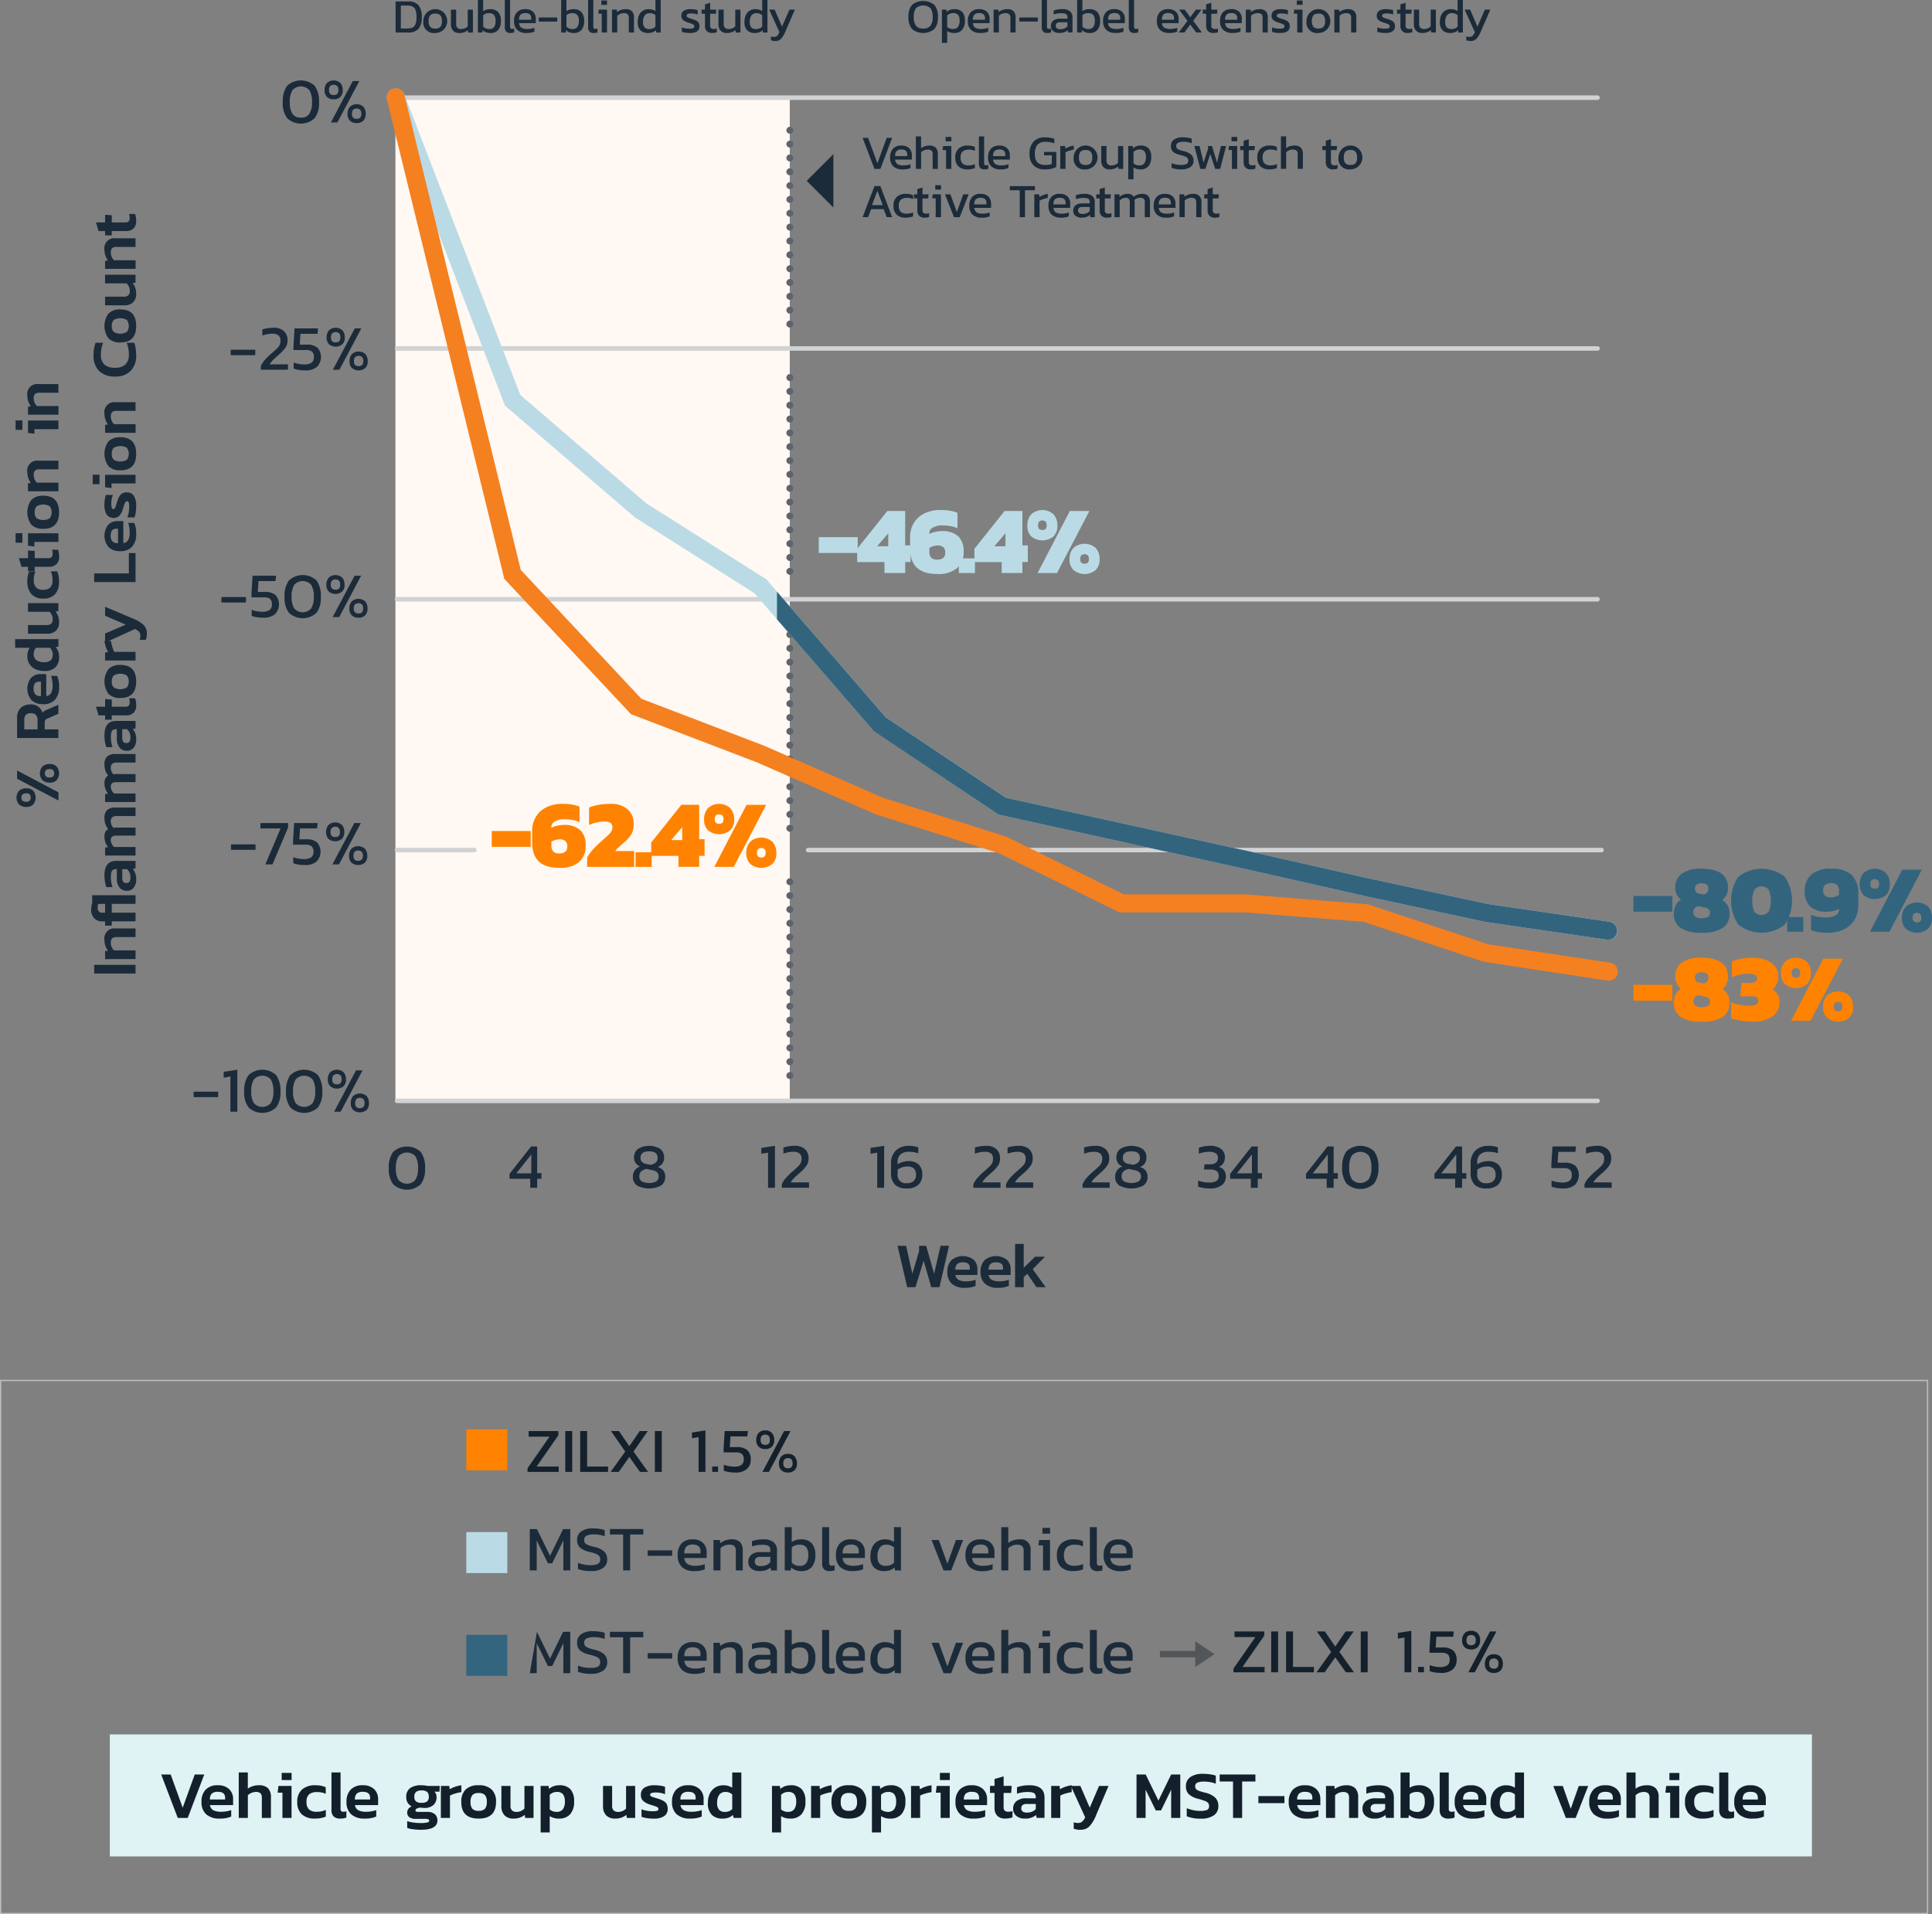 <svg xmlns="http://www.w3.org/2000/svg" width="335" height="331.946"><rect width="100%" height="100%" fill="#808080" stroke="none"/><g data-name="Percentage Reduction chart"><path data-name="Path 400" d="M334.342 331.947H.001v-92.663h334.34v92.663zM.225 331.723h333.893v-92.215H.225v92.215z" fill="#babcbe"/><path data-name="Path 401" d="M19.046 300.776h295.137v21.156H19.046z" fill="#dff2f4"/><path data-name="Path 402" d="M27.948 307.723h1.648l2.082 5.766 2.093-5.766h1.648l-2.865 7.532h-1.731zm7.817 6.917a2.746 2.746 0 01-.824-2.169 2.952 2.952 0 01.719-2.116 2.756 2.756 0 012.1-.761 2.73 2.73 0 011.959.661 2.331 2.331 0 01.7 1.772v1.006h-4.011a1.2 1.2 0 00.59.9 3 3 0 001.4.257 5.049 5.049 0 00.905-.083 4.209 4.209 0 00.79-.209v1.123a4.933 4.933 0 01-2.023.351 3.342 3.342 0 01-2.3-.732zm3.269-2.579v-.3q0-1.029-1.229-1.029a1.535 1.535 0 00-1.088.31 1.394 1.394 0 00-.315 1.022zm2.362-4.689h1.578v2.807a2.987 2.987 0 01.849-.427 3.349 3.349 0 011.046-.158 2.185 2.185 0 011.6.508 2.18 2.18 0 01.509 1.6v3.555h-1.579v-3.474a1.1 1.1 0 00-.234-.8 1.2 1.2 0 00-.842-.229 2.016 2.016 0 00-1.345.574v3.929H41.4zm7.577 3.508h-.83l.14-1.17h2.269v5.544h-1.579zm-.129-3.427h1.719v1.24h-1.719zm3.492 7.181a2.8 2.8 0 01-.79-2.152 2.725 2.725 0 01.83-2.158 3.33 3.33 0 012.281-.731 5.365 5.365 0 011.006.081 3.514 3.514 0 01.818.269v1.135a3.451 3.451 0 00-1.508-.3 2.064 2.064 0 00-1.373.386 1.66 1.66 0 00-.45 1.322 1.73 1.73 0 00.427 1.3 1.981 1.981 0 001.385.4 3.446 3.446 0 001.532-.327v1.169a4.72 4.72 0 01-1.882.34 3.216 3.216 0 01-2.277-.733zm5.507.362a1.645 1.645 0 01-.369-1.192v-6.432h1.578v6.3a.556.556 0 00.113.4.467.467 0 00.345.113 1.692 1.692 0 00.549-.082v1.088a2.438 2.438 0 01-.48.135 3.376 3.376 0 01-.561.042 1.6 1.6 0 01-1.175-.376zm3.064-.356a2.746 2.746 0 01-.824-2.169 2.952 2.952 0 01.719-2.116 2.756 2.756 0 012.1-.761 2.731 2.731 0 011.959.661 2.332 2.332 0 01.7 1.772v1.006h-4.012a1.2 1.2 0 00.59.9 3 3 0 001.4.257 5.053 5.053 0 00.906-.083 4.207 4.207 0 00.79-.209v1.123a4.933 4.933 0 01-2.023.351 3.345 3.345 0 01-2.3-.732zm3.269-2.579v-.3q0-1.029-1.229-1.029a1.535 1.535 0 00-1.088.31 1.4 1.4 0 00-.315 1.022zm7.513 5.17a5.316 5.316 0 01-1.083-.233v-1.182a6.179 6.179 0 001.083.241 8.72 8.72 0 001.2.087 5.559 5.559 0 001.182-.087q.351-.089.351-.31a.258.258 0 00-.164-.257 1.967 1.967 0 00-.655-.069h-1.508a1.834 1.834 0 01-1.112-.282.958.958 0 01-.374-.817 1.061 1.061 0 01.194-.626 1.3 1.3 0 01.59-.44 1.668 1.668 0 01-.948-1.614 1.81 1.81 0 01.66-1.549 3.276 3.276 0 011.982-.5 5.434 5.434 0 011.076.116h2.082l-.035.995h-.877a1.235 1.235 0 01.362.948 1.754 1.754 0 01-.549 1.373 2.273 2.273 0 01-1.578.5 4.773 4.773 0 01-.7-.059 1.747 1.747 0 00-.6.169.356.356 0 00-.228.31.212.212 0 00.117.209.841.841 0 00.362.059h1.567a1.945 1.945 0 011.3.386 1.36 1.36 0 01.457 1.1q0 1.614-2.866 1.613a10.246 10.246 0 01-1.281-.081zm2.38-4.836a1.02 1.02 0 00.281-.812 1.074 1.074 0 00-.281-.836 1.463 1.463 0 00-.97-.252 1.458 1.458 0 00-.959.252 1.055 1.055 0 00-.293.836 1.026 1.026 0 00.281.808 1.493 1.493 0 00.971.245 1.52 1.52 0 00.969-.241zm2.375-2.684h1.461l.069.573a4.488 4.488 0 01.937-.433 5.67 5.67 0 011.087-.256v1.192a7.349 7.349 0 00-1.076.241 4.423 4.423 0 00-.9.356v3.871h-1.578v-5.544zm3.543 2.772a2.9 2.9 0 01.743-2.146 3.073 3.073 0 012.262-.743 3.1 3.1 0 012.269.743 2.89 2.89 0 01.749 2.146q0 2.888-3.017 2.889t-3.008-2.889zm4.1 1.192a1.754 1.754 0 00.322-1.192 1.757 1.757 0 00-.322-1.193 1.43 1.43 0 00-1.093-.351 1.414 1.414 0 00-1.081.351 1.749 1.749 0 00-.322 1.193 1.748 1.748 0 00.322 1.192 1.409 1.409 0 001.081.351 1.423 1.423 0 001.09-.351zm3.4 1.135a2.228 2.228 0 01-.549-1.625v-3.474h1.579v3.439a1.089 1.089 0 00.263.808 1.126 1.126 0 00.812.256 1.764 1.764 0 00.743-.158 2.058 2.058 0 00.6-.416v-3.929h1.579v5.544h-1.461l-.059-.527a3.036 3.036 0 01-1.954.644 2.08 2.08 0 01-1.555-.562zm6.257-5.1h1.369l.081.515a2.689 2.689 0 01.807-.473 2.911 2.911 0 011.006-.158 2.49 2.49 0 011.893.677 3.024 3.024 0 01.644 2.141 3.152 3.152 0 01-.691 2.216 2.518 2.518 0 01-1.94.743 2.885 2.885 0 01-1.592-.422v2.83h-1.578zm3.841 4.064a2.125 2.125 0 00.356-1.351 2 2 0 00-.327-1.281 1.3 1.3 0 00-1.052-.392 1.707 1.707 0 00-1.24.5v2.537a2.086 2.086 0 00.544.315 1.816 1.816 0 00.649.106 1.293 1.293 0 001.064-.433zm7.524 1.035a2.228 2.228 0 01-.549-1.625v-3.474h1.579v3.439a1.088 1.088 0 00.263.808 1.125 1.125 0 00.812.256 1.762 1.762 0 00.743-.158 2.056 2.056 0 00.6-.416v-3.929h1.579v5.544h-1.461l-.059-.527a3.036 3.036 0 01-1.954.644 2.079 2.079 0 01-1.559-.566zm7.04.479a4.077 4.077 0 01-.911-.222v-1.31a4.078 4.078 0 00.9.252 5.744 5.744 0 00.971.088 3.079 3.079 0 00.836-.076.3.3 0 00.227-.31.358.358 0 00-.209-.327 5.04 5.04 0 00-.807-.3q-.225-.061-.445-.14a3.08 3.08 0 01-1.2-.644 1.406 1.406 0 01-.38-1.052 1.415 1.415 0 01.59-1.229 3.229 3.229 0 011.853-.421 6.438 6.438 0 01.942.069 4.711 4.711 0 01.8.187v1.3a3.219 3.219 0 00-.714-.222 3.893 3.893 0 00-.771-.082 3.33 3.33 0 00-.831.076c-.179.051-.268.15-.268.3a.32.32 0 00.193.3 4.913 4.913 0 00.743.263l.386.117a4.568 4.568 0 011.042.439 1.4 1.4 0 01.52.543 1.8 1.8 0 01.158.808 1.431 1.431 0 01-.619 1.257 3.242 3.242 0 01-1.836.428 8.23 8.23 0 01-1.173-.085zm5.2-.648a2.746 2.746 0 01-.824-2.169 2.952 2.952 0 01.719-2.116 2.756 2.756 0 012.1-.761 2.73 2.73 0 011.959.661 2.331 2.331 0 01.7 1.772v1.006h-4.011a1.2 1.2 0 00.59.9 3 3 0 001.4.257 5.049 5.049 0 00.905-.083 4.184 4.184 0 00.79-.209v1.122a4.931 4.931 0 01-2.022.351 3.342 3.342 0 01-2.3-.732zm3.269-2.579v-.3q0-1.029-1.229-1.029a1.535 1.535 0 00-1.088.31 1.394 1.394 0 00-.315 1.022zm2.812 2.662a2.749 2.749 0 01-.684-2.076 3.541 3.541 0 01.356-1.648 2.514 2.514 0 01.958-1.046 2.6 2.6 0 011.351-.356 2.774 2.774 0 011.555.421v-2.643h1.579v7.882h-1.356l-.094-.514a2.529 2.529 0 01-.8.473 2.908 2.908 0 01-1 .159 2.612 2.612 0 01-1.873-.652zm2.976-.626a1.7 1.7 0 00.561-.386v-2.527a1.681 1.681 0 00-1.145-.433 1.306 1.306 0 00-1.1.48 2.263 2.263 0 00-.374 1.416 1.714 1.714 0 00.345 1.21 1.376 1.376 0 001.036.356 1.8 1.8 0 00.669-.116zm7.451-4.386h1.369l.081.514a2.7 2.7 0 01.808-.473 2.916 2.916 0 011.006-.158 2.491 2.491 0 011.893.677 3.026 3.026 0 01.644 2.141 3.152 3.152 0 01-.69 2.216 2.518 2.518 0 01-1.94.743 2.884 2.884 0 01-1.592-.422v2.83h-1.578zm3.841 4.064a2.124 2.124 0 00.356-1.351 2.005 2.005 0 00-.327-1.281 1.3 1.3 0 00-1.052-.392 1.707 1.707 0 00-1.24.5v2.537a2.084 2.084 0 00.543.315 1.819 1.819 0 00.649.106 1.293 1.293 0 001.07-.438zm2.94-4.064h1.461l.069.573a4.482 4.482 0 01.937-.433 5.666 5.666 0 011.087-.256v1.192a7.349 7.349 0 00-1.076.241 4.426 4.426 0 00-.9.356v3.871h-1.578v-5.544zm3.543 2.772a2.9 2.9 0 01.743-2.146 3.073 3.073 0 012.262-.743 3.1 3.1 0 012.269.743 2.89 2.89 0 01.749 2.146q0 2.888-3.017 2.889t-3.014-2.889zm4.1 1.192a1.754 1.754 0 00.322-1.192 1.757 1.757 0 00-.322-1.193 1.431 1.431 0 00-1.093-.351 1.414 1.414 0 00-1.082.351 1.75 1.75 0 00-.322 1.193 1.749 1.749 0 00.322 1.192 1.409 1.409 0 001.082.351 1.425 1.425 0 001.084-.351zm2.907-3.964h1.369l.081.514a2.7 2.7 0 01.808-.473 2.917 2.917 0 011.006-.158 2.491 2.491 0 011.893.677 3.026 3.026 0 01.644 2.141 3.152 3.152 0 01-.69 2.216 2.518 2.518 0 01-1.94.743 2.885 2.885 0 01-1.592-.422v2.83h-1.578zm3.841 4.064a2.125 2.125 0 00.356-1.351 2.005 2.005 0 00-.327-1.281 1.3 1.3 0 00-1.052-.392 1.707 1.707 0 00-1.24.5v2.537a2.088 2.088 0 00.543.315 1.819 1.819 0 00.649.106 1.293 1.293 0 001.062-.434zm2.941-4.064h1.461l.069.573a4.49 4.49 0 01.937-.433 5.661 5.661 0 011.087-.256v1.192a7.345 7.345 0 00-1.076.241 4.423 4.423 0 00-.9.356v3.871h-1.578v-5.544zm5.133 1.169h-.83l.14-1.17h2.269v5.544h-1.579zm-.128-3.427h1.719v1.24h-1.719zm3.525 7.187a2.747 2.747 0 01-.824-2.169 2.951 2.951 0 01.719-2.116 2.756 2.756 0 012.1-.761 2.727 2.727 0 011.958.661 2.332 2.332 0 01.7 1.772v1.006h-4.01a1.2 1.2 0 00.591.9 3 3 0 001.4.257 5.07 5.07 0 00.906-.083 4.222 4.222 0 00.79-.209v1.123a4.939 4.939 0 01-2.022.351 3.344 3.344 0 01-2.3-.732zm3.269-2.579v-.3q0-1.029-1.23-1.029a1.537 1.537 0 00-1.088.31 1.4 1.4 0 00-.315 1.022zm3.145 2.819a1.916 1.916 0 01-.468-1.38v-2.573h-.783v-1.222h.783v-1.192l1.579-.468v1.659h1.4l-.094 1.217h-1.31v2.467a.782.782 0 00.205.62 1 1 0 00.659.176 2.127 2.127 0 00.678-.117v1.088a3.324 3.324 0 01-1.24.21 1.869 1.869 0 01-1.415-.492zm3.327.041a1.532 1.532 0 01-.566-1.269 1.615 1.615 0 01.589-1.316 2.622 2.622 0 011.7-.486h1.638v-.153a1.06 1.06 0 00-.121-.549.731.731 0 00-.433-.293 3.228 3.228 0 00-.883-.094 5.74 5.74 0 00-1.825.293v-1.112a4.669 4.669 0 01.966-.256 7.158 7.158 0 011.185-.094q2.62 0 2.622 2.139v3.52h-1.369l-.082-.5a2.891 2.891 0 01-2.012.62 2.186 2.186 0 01-1.408-.45zm2.737-.759a1.663 1.663 0 00.626-.45v-.877h-1.6c-.616 0-.922.254-.922.761q0 .736 1 .737a2.259 2.259 0 00.886-.171zm3.293-4.451h1.461l.069.573a4.484 4.484 0 01.936-.433 5.674 5.674 0 011.088-.256v1.192a7.419 7.419 0 00-1.077.241 4.476 4.476 0 00-.9.356v3.871h-1.577v-5.544z" fill="#13202b"/><path data-name="Path 403" d="M186.178 317.125v-1.11a2.133 2.133 0 00.714.116 1.143 1.143 0 00.73-.209 2.346 2.346 0 00.543-.761l-2.48-5.45h1.648l1.625 3.767 1.614-3.767h1.638l-2.186 5.158a5.878 5.878 0 01-1.112 1.835 2.066 2.066 0 01-1.545.608 3.22 3.22 0 01-1.19-.186zm10.888-9.4h1.59l2.21 4.525 2.209-4.525h1.579v7.532h-1.579v-4.9l-1.753 3.6h-.913l-1.767-3.6v4.9h-1.577zm8.711 7.239v-1.391a6.933 6.933 0 001.123.34 5.564 5.564 0 001.157.128 3.252 3.252 0 001.233-.164.668.668 0 00.356-.677.825.825 0 00-.163-.538 1.3 1.3 0 00-.537-.345q-.576-.212-1.17-.369a3.7 3.7 0 01-1.66-.818 1.859 1.859 0 01-.481-1.357 1.87 1.87 0 01.762-1.6 3.686 3.686 0 012.209-.561 8.341 8.341 0 011.244.088 4.8 4.8 0 01.966.227v1.392a5.614 5.614 0 00-2-.363 3.041 3.041 0 00-1.185.176.642.642 0 00-.392.642.7.7 0 00.146.468 1.193 1.193 0 00.491.31 9.89 9.89 0 001.07.322 3.763 3.763 0 011.812.906 2.037 2.037 0 01.5 1.421 1.885 1.885 0 01-.772 1.6 3.764 3.764 0 01-2.28.58 6.073 6.073 0 01-2.431-.411zm8.022-6.023h-2.317v-1.217h6.2v1.217h-2.3v6.315h-1.577zm4.4 2.526h4.514v1.229h-4.514zm6.087 3.175a2.746 2.746 0 01-.824-2.169 2.952 2.952 0 01.719-2.116 2.754 2.754 0 012.1-.761 2.726 2.726 0 011.958.661 2.331 2.331 0 01.7 1.772v1.006h-4.012a1.2 1.2 0 00.591.9 3 3 0 001.4.257 5.07 5.07 0 00.906-.083 4.222 4.222 0 00.79-.209v1.123a4.939 4.939 0 01-2.022.351 3.346 3.346 0 01-2.3-.732zm3.27-2.579v-.3q0-1.029-1.229-1.029a1.537 1.537 0 00-1.088.31 1.394 1.394 0 00-.315 1.022zm2.362-2.35h1.461l.059.527a3.271 3.271 0 01.887-.462 3.2 3.2 0 011.064-.18 2.184 2.184 0 011.6.508 2.18 2.18 0 01.509 1.6v3.555h-1.579v-3.474a1.1 1.1 0 00-.233-.8 1.2 1.2 0 00-.842-.228 2.014 2.014 0 00-1.346.574v3.929h-1.577v-5.544zm6.9 5.21a1.531 1.531 0 01-.566-1.27 1.615 1.615 0 01.589-1.316 2.622 2.622 0 011.7-.486h1.638v-.153a1.06 1.06 0 00-.121-.549.731.731 0 00-.433-.293 3.23 3.23 0 00-.883-.094 5.74 5.74 0 00-1.825.293v-1.112a4.671 4.671 0 01.965-.256 7.139 7.139 0 011.185-.094q2.62 0 2.622 2.139v3.52h-1.369l-.082-.5a2.891 2.891 0 01-2.013.62 2.188 2.188 0 01-1.408-.45zm2.737-.759a1.665 1.665 0 00.626-.45v-.878h-1.6c-.616 0-.922.254-.922.761q0 .736 1 .737a2.255 2.255 0 00.896-.172zm5.543 1.058a2.315 2.315 0 01-.8-.48l-.083.514h-1.369v-7.882h1.579v2.643a3.076 3.076 0 011.638-.421 2.542 2.542 0 011.912.7 2.99 2.99 0 01.673 2.146 3.173 3.173 0 01-.668 2.2 2.394 2.394 0 01-1.871.737 3.065 3.065 0 01-1.011-.153zm1.625-1.439a2.257 2.257 0 00.322-1.344 2.021 2.021 0 00-.326-1.3 1.333 1.333 0 00-1.066-.386 2.14 2.14 0 00-.689.106 1.51 1.51 0 00-.537.3v2.549a1.444 1.444 0 00.55.374 1.869 1.869 0 00.689.128 1.222 1.222 0 001.057-.432zm3.275 1.216a1.644 1.644 0 01-.367-1.192v-6.432h1.577v6.3a.55.55 0 00.114.4.464.464 0 00.344.113 1.7 1.7 0 00.55-.082v1.088a2.442 2.442 0 01-.481.135 3.348 3.348 0 01-.561.042 1.6 1.6 0 01-1.175-.376zm3.063-.356a2.747 2.747 0 01-.824-2.169 2.952 2.952 0 01.719-2.116 2.754 2.754 0 012.1-.761 2.726 2.726 0 011.958.661 2.331 2.331 0 01.7 1.772v1.006h-4.012a1.2 1.2 0 00.591.9 3 3 0 001.4.257 5.072 5.072 0 00.906-.083 4.233 4.233 0 00.79-.209v1.123a4.939 4.939 0 01-2.022.351 3.347 3.347 0 01-2.3-.732zm3.27-2.579v-.3q0-1.029-1.229-1.029a1.538 1.538 0 00-1.088.31 1.4 1.4 0 00-.315 1.022zm2.812 2.662a2.749 2.749 0 01-.685-2.076 3.553 3.553 0 01.356-1.648 2.508 2.508 0 01.959-1.046 2.6 2.6 0 011.351-.356 2.775 2.775 0 011.555.421v-2.643h1.579v7.882h-1.357l-.094-.514a2.526 2.526 0 01-.8.473 2.9 2.9 0 01-1 .159 2.606 2.606 0 01-1.864-.655zm2.976-.626a1.719 1.719 0 00.561-.386v-2.527a1.684 1.684 0 00-1.146-.433 1.306 1.306 0 00-1.1.48 2.264 2.264 0 00-.374 1.416 1.72 1.72 0 00.344 1.21 1.38 1.38 0 001.036.356 1.8 1.8 0 00.679-.119zm7.215-4.386h1.648l1.379 3.954 1.392-3.954h1.636l-2.175 5.544h-1.694zm7.057 4.929a2.747 2.747 0 01-.824-2.169 2.952 2.952 0 01.719-2.116 2.754 2.754 0 012.1-.761 2.726 2.726 0 011.958.661 2.331 2.331 0 01.7 1.772v1.006h-4.011a1.2 1.2 0 00.591.9 3 3 0 001.4.257 5.072 5.072 0 00.906-.083 4.233 4.233 0 00.79-.209v1.123a4.939 4.939 0 01-2.022.351 3.349 3.349 0 01-2.3-.732zm3.27-2.579v-.3q0-1.029-1.229-1.029a1.537 1.537 0 00-1.088.31 1.4 1.4 0 00-.315 1.022zm2.362-4.689h1.577v2.807a2.975 2.975 0 01.849-.427 3.345 3.345 0 011.046-.158 2.184 2.184 0 011.6.508 2.181 2.181 0 01.509 1.6v3.555h-1.579v-3.474a1.1 1.1 0 00-.233-.8 1.2 1.2 0 00-.842-.229 2.015 2.015 0 00-1.346.573v3.929h-1.577zm7.577 3.508h-.831l.139-1.17h2.269v5.544h-1.579zm-.128-3.427h1.721v1.24h-1.721zm3.49 7.181a2.8 2.8 0 01-.79-2.152 2.722 2.722 0 01.831-2.158 3.328 3.328 0 012.28-.73 5.368 5.368 0 011.007.081 3.5 3.5 0 01.818.268v1.135a3.459 3.459 0 00-1.509-.3 2.06 2.06 0 00-1.372.386 1.66 1.66 0 00-.45 1.322 1.725 1.725 0 00.427 1.3 1.979 1.979 0 001.385.4 3.443 3.443 0 001.531-.327v1.17a4.72 4.72 0 01-1.881.34 3.221 3.221 0 01-2.276-.739zm5.509.362a1.645 1.645 0 01-.367-1.192v-6.432h1.577v6.3a.55.55 0 00.114.4.465.465 0 00.344.113 1.7 1.7 0 00.55-.082v1.088a2.44 2.44 0 01-.481.135 3.348 3.348 0 01-.561.042 1.6 1.6 0 01-1.175-.376zm3.065-.356a2.747 2.747 0 01-.824-2.169 2.956 2.956 0 01.718-2.116 2.757 2.757 0 012.1-.761 2.736 2.736 0 011.96.661 2.331 2.331 0 01.7 1.772v1.006h-4.012a1.194 1.194 0 00.589.9 2.984 2.984 0 001.4.257 5.026 5.026 0 00.9-.083 4.14 4.14 0 00.79-.209v1.123a4.926 4.926 0 01-2.023.351 3.336 3.336 0 01-2.3-.732zm3.267-2.579v-.3q0-1.029-1.227-1.029a1.533 1.533 0 00-1.088.31 1.383 1.383 0 00-.315 1.022z" fill="#13202b"/><path data-name="Path 405" d="M80.857 247.869h7.107v7.107h-7.107z" fill="#ff8300"/><path data-name="Path 406" d="M91.858 265.164h1.247l2.272 4.644 2.261-4.644h1.247v7.172h-1.2v-5.2l-1.938 3.965h-.736l-1.95-3.966v5.2h-1.2v-7.172zm8.365 6.927v-1.069a5.864 5.864 0 002.127.4 3 3 0 001.309-.21.809.809 0 00.405-.791.911.911 0 00-.172-.585 1.347 1.347 0 00-.562-.373 10.174 10.174 0 00-1.171-.356 3.638 3.638 0 01-1.626-.763 1.715 1.715 0 01-.468-1.276 1.755 1.755 0 01.7-1.487 3.376 3.376 0 012.05-.529 7.459 7.459 0 011.14.084 4.944 4.944 0 01.9.206v1.069a5.223 5.223 0 00-1.872-.323 2.8 2.8 0 00-1.27.223.785.785 0 00-.423.757.8.8 0 00.156.518 1.281 1.281 0 00.518.346 8.1 8.1 0 001.087.329 3.7 3.7 0 011.747.835 1.835 1.835 0 01.49 1.325 1.753 1.753 0 01-.719 1.492 3.506 3.506 0 01-2.11.533 5.832 5.832 0 01-2.236-.355zm7.828-5.981h-2.294v-.948h5.791v.948h-2.284v6.226h-1.214v-6.226zm4.243 2.751h4.254v.947h-4.254zm5.957 2.9a2.692 2.692 0 01-.746-2.072 2.887 2.887 0 01.657-2.021 2.512 2.512 0 011.949-.718 2.451 2.451 0 011.793.613 2.191 2.191 0 01.625 1.637v.98h-3.866a1.36 1.36 0 00.546 1.052 2.719 2.719 0 001.437.3 4.421 4.421 0 00.819-.077 4.194 4.194 0 00.741-.2v.892a4.467 4.467 0 01-1.8.311 3.063 3.063 0 01-2.149-.691zm3.209-2.373v-.368a1.131 1.131 0 00-.312-.862 1.428 1.428 0 00-1-.3 1.526 1.526 0 00-1.153.356 1.7 1.7 0 00-.329 1.169zm2.25-2.328h1.114l.056.557a3.147 3.147 0 011.949-.668 2.01 2.01 0 011.492.479 2.067 2.067 0 01.469 1.492v3.419h-1.2v-3.365a1.164 1.164 0 00-.256-.858 1.359 1.359 0 00-.936-.245 2.16 2.16 0 00-1.471.6v3.866h-1.216v-5.278zm6.582 4.973a1.427 1.427 0 01-.535-1.2 1.527 1.527 0 01.53-1.231 2.386 2.386 0 011.587-.451h1.693v-.234a1.3 1.3 0 00-.116-.607.7.7 0 00-.429-.317 3.073 3.073 0 00-.892-.1 5.342 5.342 0 00-1.747.278v-.9a4.767 4.767 0 01.891-.234 6.232 6.232 0 011.08-.089 2.8 2.8 0 011.778.479 1.83 1.83 0 01.595 1.515v3.4h-1.036l-.078-.535a2.12 2.12 0 01-.812.486 3.683 3.683 0 01-1.169.161 2.12 2.12 0 01-1.34-.42zm2.595-.629a1.774 1.774 0 00.678-.5v-.924h-1.671a1.2 1.2 0 00-.773.2.782.782 0 00-.239.635.658.658 0 00.266.585 1.433 1.433 0 00.8.184 2.336 2.336 0 00.94-.183zm5.089.9a2.322 2.322 0 01-.791-.484l-.067.523h-1.047v-7.507h1.214v2.573a2.918 2.918 0 011.659-.456 2.362 2.362 0 011.8.663 2.882 2.882 0 01.628 2.044 3.048 3.048 0 01-.628 2.1 2.271 2.271 0 01-1.776.7 2.991 2.991 0 01-.992-.162zm1.821-1.22a2.34 2.34 0 00.351-1.426 2.063 2.063 0 00-.362-1.375 1.486 1.486 0 00-1.164-.405 1.939 1.939 0 00-1.336.456v2.652a1.783 1.783 0 001.36.557 1.364 1.364 0 001.151-.465zm3.081 1.047a1.434 1.434 0 01-.323-1.046v-6.248h1.214v6.137a.62.62 0 00.107.418.435.435 0 00.34.117 1.94 1.94 0 00.512-.067v.88a2.541 2.541 0 01-.859.133 1.35 1.35 0 01-.991-.33zm2.817-.366a2.692 2.692 0 01-.746-2.072 2.887 2.887 0 01.657-2.021 2.512 2.512 0 011.949-.718 2.451 2.451 0 011.793.613 2.191 2.191 0 01.625 1.637v.98h-3.862a1.36 1.36 0 00.546 1.052 2.719 2.719 0 001.437.3 4.421 4.421 0 00.817-.091 4.194 4.194 0 00.741-.2v.892a4.467 4.467 0 01-1.8.311 3.063 3.063 0 01-2.15-.691zm3.209-2.373v-.368a1.132 1.132 0 00-.312-.862 1.428 1.428 0 00-1-.3 1.526 1.526 0 00-1.153.356 1.7 1.7 0 00-.329 1.169zm2.655 2.456a2.652 2.652 0 01-.629-1.977 3.564 3.564 0 01.323-1.581 2.319 2.319 0 01.891-1 2.5 2.5 0 011.3-.34 2.989 2.989 0 01.846.111 2.579 2.579 0 01.723.345v-2.573h1.215v7.506h-1.037l-.077-.523a2.35 2.35 0 01-.791.484 2.971 2.971 0 01-.992.15 2.456 2.456 0 01-1.773-.605zm3.458-.863v-2.64a1.9 1.9 0 00-1.314-.468 1.363 1.363 0 00-1.158.512 2.436 2.436 0 00-.39 1.492 1.861 1.861 0 00.35 1.292 1.541 1.541 0 001.153.368 1.827 1.827 0 001.36-.557zm6.515-3.92h1.259l1.481 4.1 1.481-4.1H167l-2.07 5.279h-1.319zm6.627 4.7a2.692 2.692 0 01-.746-2.072 2.886 2.886 0 01.657-2.021 2.512 2.512 0 011.949-.718 2.451 2.451 0 011.793.613 2.191 2.191 0 01.625 1.637v.98h-3.866a1.36 1.36 0 00.546 1.052 2.719 2.719 0 001.437.3 4.421 4.421 0 00.819-.077 4.2 4.2 0 00.741-.2v.892a4.467 4.467 0 01-1.8.311 3.063 3.063 0 01-2.15-.691zm3.209-2.373v-.368a1.132 1.132 0 00-.312-.862 1.428 1.428 0 00-1-.3 1.526 1.526 0 00-1.153.356 1.7 1.7 0 00-.329 1.169zm2.249-4.555h1.214v2.74a2.748 2.748 0 01.841-.457 3.243 3.243 0 011.064-.166 1.713 1.713 0 011.961 1.971v3.419h-1.2v-3.365a1.149 1.149 0 00-.262-.858 1.32 1.32 0 00-.908-.245 2.093 2.093 0 00-.812.172 2 2 0 00-.679.451v3.842h-1.214v-7.505zm7.238 3.152h-.8l.112-.924h1.9v5.279h-1.215v-4.355zm-.1-3.029h1.325v1h-1.325zm3.22 6.794a2.749 2.749 0 01-.714-2.049 2.632 2.632 0 01.768-2.055 3.032 3.032 0 012.115-.7 4.575 4.575 0 01.908.077 3.274 3.274 0 01.729.246v.9a3.119 3.119 0 00-1.4-.29 2.074 2.074 0 00-1.42.423 1.788 1.788 0 00-.473 1.392 1.889 1.889 0 00.44 1.392 1.982 1.982 0 001.431.434 3.362 3.362 0 001.437-.3v.924a4.507 4.507 0 01-1.715.3 2.88 2.88 0 01-2.108-.703zm5.322.379a1.434 1.434 0 01-.323-1.046v-6.248h1.214v6.137a.62.62 0 00.107.418.435.435 0 00.34.117 1.94 1.94 0 00.512-.067v.88a2.54 2.54 0 01-.859.133 1.352 1.352 0 01-.993-.332zm2.819-.366a2.692 2.692 0 01-.746-2.072 2.886 2.886 0 01.657-2.021 2.512 2.512 0 011.949-.718 2.451 2.451 0 011.793.613 2.191 2.191 0 01.625 1.637v.98h-3.866a1.36 1.36 0 00.546 1.052 2.719 2.719 0 001.437.3 4.419 4.419 0 00.819-.077 4.2 4.2 0 00.741-.2v.892a4.467 4.467 0 01-1.8.311 3.061 3.061 0 01-2.15-.691zm3.208-2.373v-.368a1.132 1.132 0 00-.312-.862 1.428 1.428 0 00-1-.3 1.526 1.526 0 00-1.153.356 1.7 1.7 0 00-.329 1.169z" fill="#1c2b39"/><path data-name="Path 407" d="M93.105 282.984l2.272 4.644 2.261-4.644h1.247v7.172h-1.2v-5.2l-1.938 3.965h-.736l-1.95-3.966v5.2h-1.2zm7.118 6.927v-1.069a5.864 5.864 0 002.127.4 3 3 0 001.309-.21.809.809 0 00.405-.791.911.911 0 00-.172-.585 1.347 1.347 0 00-.562-.373 10.174 10.174 0 00-1.171-.356 3.638 3.638 0 01-1.626-.763 1.715 1.715 0 01-.468-1.276 1.755 1.755 0 01.7-1.487 3.376 3.376 0 012.05-.529 7.455 7.455 0 011.14.084 4.944 4.944 0 01.9.206v1.069a5.224 5.224 0 00-1.872-.323 2.8 2.8 0 00-1.27.223.785.785 0 00-.423.757.8.8 0 00.156.518 1.281 1.281 0 00.518.346 8.107 8.107 0 001.087.329 3.7 3.7 0 011.747.835 1.835 1.835 0 01.49 1.325 1.753 1.753 0 01-.719 1.492 3.506 3.506 0 01-2.11.533 5.832 5.832 0 01-2.236-.355zm7.828-5.981h-2.294v-.948h5.791v.948h-2.284v6.226h-1.214v-6.226zm4.243 2.751h4.254v.947h-4.254zm5.957 2.9a2.692 2.692 0 01-.746-2.072 2.886 2.886 0 01.657-2.021 2.512 2.512 0 011.949-.718 2.451 2.451 0 011.793.613 2.19 2.19 0 01.625 1.637v.98h-3.866a1.36 1.36 0 00.546 1.052 2.719 2.719 0 001.437.3 4.421 4.421 0 00.819-.077 4.194 4.194 0 00.741-.2v.892a4.467 4.467 0 01-1.8.311 3.063 3.063 0 01-2.149-.691zm3.209-2.373v-.368a1.132 1.132 0 00-.312-.862 1.428 1.428 0 00-1-.3 1.526 1.526 0 00-1.153.356 1.7 1.7 0 00-.329 1.169h2.8zm2.25-2.328h1.114l.056.557a3.146 3.146 0 011.949-.668 2.01 2.01 0 011.492.479 2.067 2.067 0 01.469 1.492v3.419h-1.2v-3.365a1.164 1.164 0 00-.256-.858 1.359 1.359 0 00-.936-.245 2.16 2.16 0 00-1.471.6v3.866h-1.216zm6.582 4.973a1.427 1.427 0 01-.535-1.2 1.527 1.527 0 01.53-1.231 2.386 2.386 0 011.587-.451h1.693v-.234a1.3 1.3 0 00-.116-.607.7.7 0 00-.429-.317 3.072 3.072 0 00-.892-.1 5.342 5.342 0 00-1.747.278v-.9a4.767 4.767 0 01.891-.234 6.232 6.232 0 011.08-.089 2.8 2.8 0 011.778.479 1.83 1.83 0 01.595 1.515v3.4h-1.036l-.078-.535a2.12 2.12 0 01-.812.486 3.683 3.683 0 01-1.169.161 2.12 2.12 0 01-1.34-.42zm2.595-.629a1.774 1.774 0 00.678-.5v-.924h-1.671a1.2 1.2 0 00-.773.2.782.782 0 00-.239.635.658.658 0 00.266.585 1.433 1.433 0 00.8.184 2.336 2.336 0 00.94-.183zm5.089.9a2.322 2.322 0 01-.791-.484l-.067.523h-1.047v-7.506h1.214v2.573a2.918 2.918 0 011.659-.456 2.362 2.362 0 011.8.663 2.882 2.882 0 01.628 2.044 3.048 3.048 0 01-.628 2.1 2.271 2.271 0 01-1.776.7 2.991 2.991 0 01-.992-.163zm1.821-1.22a2.34 2.34 0 00.351-1.426 2.063 2.063 0 00-.362-1.375 1.486 1.486 0 00-1.164-.405 1.939 1.939 0 00-1.336.456v2.652a1.783 1.783 0 001.36.557 1.364 1.364 0 001.151-.465zm3.081 1.047a1.434 1.434 0 01-.323-1.046v-6.248h1.214v6.137a.62.62 0 00.107.418.435.435 0 00.34.117 1.94 1.94 0 00.512-.067v.88a2.541 2.541 0 01-.859.133 1.35 1.35 0 01-.991-.323zm2.817-.366a2.692 2.692 0 01-.746-2.072 2.887 2.887 0 01.657-2.021 2.512 2.512 0 011.949-.718 2.451 2.451 0 011.793.613 2.191 2.191 0 01.625 1.637v.98h-3.862a1.36 1.36 0 00.546 1.052 2.719 2.719 0 001.437.3 4.421 4.421 0 00.817-.091 4.194 4.194 0 00.741-.2v.892a4.467 4.467 0 01-1.8.311 3.063 3.063 0 01-2.15-.691zm3.209-2.373v-.368a1.131 1.131 0 00-.312-.862 1.428 1.428 0 00-1-.3 1.526 1.526 0 00-1.153.356 1.7 1.7 0 00-.329 1.169h2.8zm2.655 2.456a2.652 2.652 0 01-.629-1.977 3.564 3.564 0 01.323-1.581 2.318 2.318 0 01.891-1 2.5 2.5 0 011.3-.34 2.989 2.989 0 01.846.111 2.579 2.579 0 01.723.345v-2.573h1.215v7.506h-1.037l-.077-.523a2.35 2.35 0 01-.791.484 2.971 2.971 0 01-.992.15 2.456 2.456 0 01-1.773-.605zm3.458-.863v-2.64a1.9 1.9 0 00-1.314-.468 1.363 1.363 0 00-1.158.512 2.436 2.436 0 00-.39 1.492 1.861 1.861 0 00.35 1.292 1.541 1.541 0 001.153.368 1.827 1.827 0 001.358-.563zm6.515-3.92h1.259l1.481 4.1 1.481-4.1H167l-2.07 5.279h-1.319zm6.627 4.7a2.692 2.692 0 01-.746-2.072 2.887 2.887 0 01.657-2.021 2.512 2.512 0 011.949-.718 2.451 2.451 0 011.793.613 2.191 2.191 0 01.625 1.637v.98h-3.866a1.36 1.36 0 00.546 1.052 2.719 2.719 0 001.437.3 4.421 4.421 0 00.819-.077 4.194 4.194 0 00.741-.2v.892a4.467 4.467 0 01-1.8.311 3.063 3.063 0 01-2.15-.691zm3.209-2.373v-.368a1.131 1.131 0 00-.312-.862 1.428 1.428 0 00-1-.3 1.526 1.526 0 00-1.153.356 1.7 1.7 0 00-.329 1.169h2.8zm2.249-4.555h1.214v2.74a2.748 2.748 0 01.841-.457 3.242 3.242 0 011.064-.166 2.014 2.014 0 011.481.479 2.035 2.035 0 01.48 1.492v3.419h-1.2v-3.365a1.149 1.149 0 00-.262-.858 1.32 1.32 0 00-.908-.245 2.094 2.094 0 00-.812.172 2 2 0 00-.679.451v3.842h-1.214v-7.505zm7.238 3.152h-.8l.112-.924h1.9v5.279h-1.215zm-.1-3.029h1.325v1h-1.325zm3.22 6.794a2.749 2.749 0 01-.714-2.049 2.632 2.632 0 01.768-2.055 3.033 3.033 0 012.115-.7 4.578 4.578 0 01.908.077 3.272 3.272 0 01.729.246v.9a3.118 3.118 0 00-1.4-.29 2.074 2.074 0 00-1.42.423 1.788 1.788 0 00-.473 1.392 1.889 1.889 0 00.44 1.392 1.982 1.982 0 001.431.434 3.362 3.362 0 001.437-.3v.924a4.507 4.507 0 01-1.715.3 2.88 2.88 0 01-2.108-.703zm5.322.379a1.434 1.434 0 01-.323-1.046v-6.248h1.214v6.137a.62.62 0 00.107.418.435.435 0 00.34.117 1.94 1.94 0 00.512-.067v.88a2.54 2.54 0 01-.859.133 1.352 1.352 0 01-.991-.323zm2.819-.366a2.692 2.692 0 01-.746-2.072 2.887 2.887 0 01.657-2.021 2.512 2.512 0 011.949-.718 2.451 2.451 0 011.793.613 2.191 2.191 0 01.625 1.637v.98h-3.866a1.36 1.36 0 00.546 1.052 2.719 2.719 0 001.437.3 4.421 4.421 0 00.819-.077 4.2 4.2 0 00.741-.2v.892a4.467 4.467 0 01-1.8.311 3.061 3.061 0 01-2.15-.691zm3.208-2.373v-.368a1.131 1.131 0 00-.312-.862 1.428 1.428 0 00-1-.3 1.526 1.526 0 00-1.153.356 1.7 1.7 0 00-.329 1.169h2.8z" fill="#1c2b39"/><path data-name="Path 1129" d="M213.873 289.362l3.806-5.467h-3.619v-.979h5.159v.737l-3.773 5.423h3.828V290h-5.401zm6.545-6.446h1.2V290h-1.2zm2.585 0h1.2v6.16h3.63V290H223zm7.81 3.553l-2.475-3.553h1.386l1.8 2.629 1.8-2.629h1.4l-2.481 3.553 2.53 3.531h-1.408l-1.837-2.6-1.837 2.6h-1.408zm5.137-3.553h1.2V290h-1.2zm7.579 1.056l-1.144.2v-1l2.332-.363V290h-1.188zm2.365 5.093h1.012V290h-1.012zm3.971 1.045a7.192 7.192 0 01-1.065-.083 3.626 3.626 0 01-.9-.236v-1.045a3.81 3.81 0 00.86.254 5.374 5.374 0 00.951.088 2.105 2.105 0 001.254-.3 1.118 1.118 0 00.4-.957 1.223 1.223 0 00-.3-.924 1.621 1.621 0 00-1.105-.286h-2.09v-.721l.187-2.981h4.026l-.1.924h-2.921l-.121 1.857h1.2a2.684 2.684 0 011.842.534 2.083 2.083 0 01.589 1.622 2.07 2.07 0 01-.693 1.661 3.012 3.012 0 01-2.014.593zm5.225-4.07a1.535 1.535 0 01-1.16-.418 1.552 1.552 0 01-.4-1.122 1.816 1.816 0 01.4-1.248 1.479 1.479 0 011.166-.445 1.464 1.464 0 011.155.445 1.816 1.816 0 01.4 1.248 1.552 1.552 0 01-.4 1.122 1.52 1.52 0 01-1.161.418zm3.267-3.124h1.122L255.728 290h-1.122zm-3.267 2.4q.8 0 .8-.836a1.079 1.079 0 00-.193-.71.76.76 0 00-.611-.226.76.76 0 00-.611.226 1.079 1.079 0 00-.193.71q.005.834.808.834zm3.938 4.794a1.535 1.535 0 01-1.16-.418 1.552 1.552 0 01-.4-1.122 1.816 1.816 0 01.4-1.248 1.479 1.479 0 011.166-.446 1.464 1.464 0 011.155.446 1.816 1.816 0 01.4 1.248 1.552 1.552 0 01-.4 1.122 1.52 1.52 0 01-1.161.418zm0-.726q.8 0 .8-.836a1.079 1.079 0 00-.193-.709.76.76 0 00-.611-.225.76.76 0 00-.611.225 1.079 1.079 0 00-.193.709q.005.836.808.836z" fill="#14212c"/><path data-name="Path 408" d="M80.857 265.689h7.107v7.107h-7.107z" fill="#badbe5"/><path data-name="Path 409" d="M80.857 283.508h7.107v7.107h-7.107z" fill="#33657e"/><path data-name="Path 410" d="M210.593 286.854l-3.341 2.227v-4.454z" fill="#525659"/><path data-name="Path 411" d="M201.122 286.297h6.682v1.114h-6.682z" fill="#525659"/><path data-name="Path 1130" d="M91.473 254.612l3.806-5.467H91.66v-.979h5.159v.737l-3.773 5.423h3.828v.924h-5.401zm6.545-6.446h1.2v7.084h-1.2zm2.585 0h1.2v6.16h3.63v.924H100.6zm7.81 3.553l-2.475-3.553h1.386l1.8 2.629 1.8-2.629h1.4l-2.481 3.553 2.53 3.531h-1.408l-1.837-2.6-1.837 2.6h-1.408zm5.137-3.553h1.2v7.084h-1.2zm7.579 1.056l-1.144.2v-1l2.332-.363v7.191h-1.188zm2.365 5.093h1.012v.935h-1.012zm3.971 1.045a7.192 7.192 0 01-1.065-.083 3.626 3.626 0 01-.9-.236v-1.045a3.81 3.81 0 00.86.254 5.374 5.374 0 00.951.088 2.105 2.105 0 001.254-.3 1.118 1.118 0 00.4-.957 1.223 1.223 0 00-.3-.924 1.621 1.621 0 00-1.105-.286h-2.09v-.721l.187-2.981h4.026l-.1.924h-2.921l-.121 1.857h1.2a2.684 2.684 0 011.842.534 2.083 2.083 0 01.589 1.622 2.07 2.07 0 01-.693 1.661 3.012 3.012 0 01-2.014.593zm5.225-4.07a1.535 1.535 0 01-1.16-.418 1.552 1.552 0 01-.4-1.122 1.816 1.816 0 01.4-1.248 1.479 1.479 0 011.166-.445 1.464 1.464 0 011.155.445 1.816 1.816 0 01.4 1.248 1.552 1.552 0 01-.4 1.122 1.52 1.52 0 01-1.161.418zm3.267-3.124h1.122l-3.751 7.084h-1.122zm-3.267 2.4q.8 0 .8-.836a1.079 1.079 0 00-.193-.71.76.76 0 00-.611-.226.76.76 0 00-.611.226 1.079 1.079 0 00-.193.71q.005.834.808.834zm3.938 4.794a1.535 1.535 0 01-1.16-.418 1.552 1.552 0 01-.4-1.122 1.816 1.816 0 01.4-1.248 1.479 1.479 0 011.166-.446 1.464 1.464 0 011.155.446 1.816 1.816 0 01.4 1.248 1.552 1.552 0 01-.4 1.122 1.52 1.52 0 01-1.161.418zm0-.726q.8 0 .8-.836a1.079 1.079 0 00-.193-.709.76.76 0 00-.611-.225.76.76 0 00-.611.225 1.079 1.079 0 00-.193.709q.005.836.808.836z" fill="#14212c"/><path data-name="Path 412" d="M68.565 16.936h68.378V190.91H68.565z" fill="#fff8f3"/><path data-name="Path 413" d="M5.75 139.514a1.6 1.6 0 01-1.158.418 1.846 1.846 0 01-1.275-.412 1.8 1.8 0 010-2.406 1.846 1.846 0 011.275-.412 1.6 1.6 0 011.158.418 1.867 1.867 0 010 2.394zm-2.784-4.47v-1.426l7.172 3.787v1.414zm1.6 2.539a.957.957 0 00-.646.178.707.707 0 00-.2.557.69.69 0 00.2.551.977.977 0 00.646.173q.758 0 .757-.724a.659.659 0 00-.754-.736zm5.246-2.279a1.6 1.6 0 01-1.158.418 1.853 1.853 0 01-1.275-.411 1.8 1.8 0 010-2.406 1.848 1.848 0 011.275-.412 1.6 1.6 0 011.158.418 1.866 1.866 0 010 2.393zm-1.181-1.931a.957.957 0 00-.646.178.707.707 0 00-.2.557.686.686 0 00.2.55.978.978 0 00.646.173q.757 0 .757-.723a.66.66 0 00-.754-.735zm-5.669-5.379v-3.441a2.355 2.355 0 01.635-1.8 2.491 2.491 0 011.771-.595 2.016 2.016 0 012 1.424 1.474 1.474 0 01.306-.273 3.118 3.118 0 01.451-.228l2-.868v1.558l-1.927.848a.8.8 0 00-.35.25.805.805 0 00-.095.44v1.182h2.372v1.5H2.951zm3.553-3.052a1.42 1.42 0 00-.273-.937 1.085 1.085 0 00-.874-.323 1.17 1.17 0 00-.88.291 1.225 1.225 0 00-.279.88v1.637h2.305zm3.035-3.615a2.613 2.613 0 01-2.065.785 2.819 2.819 0 01-2.016-.685 3.1 3.1 0 01-.095-3.865 2.217 2.217 0 011.688-.663h.957v3.82a1.14 1.14 0 00.859-.562 2.852 2.852 0 00.245-1.331 4.9 4.9 0 00-.078-.862 3.852 3.852 0 00-.2-.752h1.069a4.692 4.692 0 01.334 1.926 3.188 3.188 0 01-.7 2.188zm-2.456-3.113h-.29q-.979 0-.98 1.169a1.461 1.461 0 00.3 1.037 1.326 1.326 0 00.975.3v-2.507zm2.534-2.51a2.62 2.62 0 01-1.977.651 3.387 3.387 0 01-1.571-.34 2.417 2.417 0 01-1-.913 2.482 2.482 0 01-.34-1.286 2.646 2.646 0 01.4-1.481H2.626v-1.5h7.507v1.292l-.49.089a2.384 2.384 0 01.451.757 2.786 2.786 0 01.15.958 2.476 2.476 0 01-.618 1.776zm-.6-2.834a1.6 1.6 0 00-.367-.535H6.255a1.6 1.6 0 00-.412 1.091 1.248 1.248 0 00.457 1.047 2.164 2.164 0 001.348.355 1.629 1.629 0 001.153-.329 1.307 1.307 0 00.341-.986 1.745 1.745 0 00-.112-.645zm.679-3.5a2.125 2.125 0 01-1.548.525H4.85v-1.5h3.274a1.031 1.031 0 00.767-.251 1.068 1.068 0 00.246-.774 1.664 1.664 0 00-.151-.707 2 2 0 00-.395-.575H4.849v-1.5h5.279v1.392l-.5.056a2.89 2.89 0 01.613 1.86 1.975 1.975 0 01-.533 1.482zm-.167-6.32a2.667 2.667 0 01-2.049.752 2.591 2.591 0 01-2.055-.791 3.172 3.172 0 01-.7-2.172 5.052 5.052 0 01.078-.957 3.362 3.362 0 01.256-.78h1.08a3.287 3.287 0 00-.29 1.437 1.977 1.977 0 00.367 1.309 1.584 1.584 0 001.259.429 1.64 1.64 0 001.242-.406 1.887 1.887 0 00.384-1.32 3.265 3.265 0 00-.312-1.459h1.114a4.5 4.5 0 01.323 1.792 3.059 3.059 0 01-.7 2.166zm.234-5.2a1.826 1.826 0 01-1.314.445H6.01v.746H4.852v-.746H3.726l-.446-1.5h1.582V95.46l1.158.089v1.246h2.35a.746.746 0 00.59-.195.958.958 0 00.166-.628 2.023 2.023 0 00-.111-.646h1.036a3.17 3.17 0 01.2 1.181 1.773 1.773 0 01-.467 1.348zm-7.072-3.742v-1.637h1.181v1.637zm3.263-.124v.791l-1.114-.134v-2.16h5.279v1.5H5.965zm1.526-2.282a2.768 2.768 0 01-2.044-.707 3.645 3.645 0 010-4.316 2.758 2.758 0 012.044-.713q2.75 0 2.751 2.872t-2.744 2.87zm1.136-3.9a2.262 2.262 0 00-2.273 0 1.365 1.365 0 00-.334 1.041 1.35 1.35 0 00.334 1.031 2.269 2.269 0 002.273 0 1.774 1.774 0 000-2.073zm-3.776-2.6V83.81l.5-.056a3.127 3.127 0 01-.44-.846 3.036 3.036 0 01-.173-1.013 1.738 1.738 0 012-2h3.386v1.5H6.826a1.049 1.049 0 00-.763.223 1.146 1.146 0 00-.217.8 1.716 1.716 0 00.15.691 1.874 1.874 0 00.4.59h3.742v1.5H4.859zM2.702 74.544v-1.637h1.181v1.637zm3.263-.122v.791l-1.114-.134V72.92h5.279v1.5H5.965zm-1.114-2.506v-1.392l.5-.056a3.128 3.128 0 01-.44-.846 3.038 3.038 0 01-.173-1.014 1.738 1.738 0 012-2h3.386v1.5H6.826a1.05 1.05 0 00-.763.223 1.147 1.147 0 00-.217.8 1.716 1.716 0 00.15.691 1.874 1.874 0 00.4.59h3.742v1.5H4.859z" fill="#1c2b39"/><path data-name="Path 414" d="M16.329 168.821v-1.5h7.172v1.5zm1.893-2.494v-1.396l.5-.055a3.125 3.125 0 01-.44-.846 3.038 3.038 0 01-.173-1.014 1.74 1.74 0 012.005-2.006H23.5v1.5h-3.308a1.049 1.049 0 00-.763.224 1.142 1.142 0 00-.217.8 1.723 1.723 0 00.15.692 1.87 1.87 0 00.4.589h3.742v1.5zm1.158-6.549v.735h-1.158v-.735h-.523a1.815 1.815 0 01-1.364-.546 2.054 2.054 0 01-.529-1.492 3.8 3.8 0 01.178-1.136v-1.36h7.518v1.5h-4.121v1.526h4.121v1.5h-4.121zm-1.158-3.029H17.03a1.536 1.536 0 00-.067.329 3.521 3.521 0 00-.022.362.729.729 0 00.813.835h.468zm4.962-2.813a1.452 1.452 0 01-1.208.54 1.535 1.535 0 01-1.253-.562 2.5 2.5 0 01-.462-1.62v-1.563h-.145a1 1 0 00-.523.117.687.687 0 00-.278.412 3.041 3.041 0 00-.089.841 5.45 5.45 0 00.278 1.737h-1.058a4.475 4.475 0 01-.245-.918 6.742 6.742 0 01-.089-1.131q0-2.494 2.038-2.494h3.352v1.3l-.479.077a2.75 2.75 0 01.589 1.917 2.081 2.081 0 01-.428 1.341zm-.724-2.606a1.586 1.586 0 00-.43-.6h-.835v1.526q0 .88.724.88.7 0 .7-.957a2.1 2.1 0 00-.161-.853zm-4.238-2.968v-1.392l.512-.056a2.917 2.917 0 01-.624-1.8 1.851 1.851 0 01.161-.846 1.166 1.166 0 01.484-.49 3.07 3.07 0 01-.479-.873 3.253 3.253 0 01-.167-1.087 1.747 1.747 0 01.473-1.348 2.076 2.076 0 011.442-.434h3.475v1.481h-3.308a1.053 1.053 0 00-.746.223.947.947 0 00-.234.713 1.566 1.566 0 00.479 1.114 1.646 1.646 0 01.457-.056h3.352v1.4h-3.308a1.247 1.247 0 00-.746.178.751.751 0 00-.234.634 1.7 1.7 0 00.568 1.158h3.72v1.481H18.22zm0-9.276v-1.392l.512-.056a2.918 2.918 0 01-.624-1.8 1.851 1.851 0 01.161-.846 1.165 1.165 0 01.484-.49 3.069 3.069 0 01-.479-.873 3.252 3.252 0 01-.167-1.087 1.747 1.747 0 01.473-1.348 2.076 2.076 0 011.442-.434h3.475v1.481h-3.308a1.053 1.053 0 00-.746.223.947.947 0 00-.234.713 1.566 1.566 0 00.479 1.114 1.646 1.646 0 01.457-.056h3.352v1.4h-3.308a1.247 1.247 0 00-.746.178.751.751 0 00-.234.634 1.7 1.7 0 00.568 1.158h3.72v1.481H18.22zm4.962-9.428a1.452 1.452 0 01-1.208.54 1.535 1.535 0 01-1.253-.562 2.5 2.5 0 01-.462-1.62v-1.559h-.145a1 1 0 00-.523.117.687.687 0 00-.278.412 3.035 3.035 0 00-.089.841 5.45 5.45 0 00.278 1.738h-1.058a4.482 4.482 0 01-.245-.918 6.729 6.729 0 01-.089-1.131q0-2.494 2.038-2.494h3.352v1.3l-.479.077a2.75 2.75 0 01.589 1.917 2.079 2.079 0 01-.428 1.341zm-.724-2.606a1.587 1.587 0 00-.43-.6h-.835v1.526q0 .88.724.88.7 0 .7-.957a2.107 2.107 0 00-.161-.853zm.685-3.436a1.826 1.826 0 01-1.314.445h-2.45v.746h-1.158v-.746h-1.136l-.445-1.5h1.582v-1.335l1.158.089v1.246h2.35a.746.746 0 00.59-.195.958.958 0 00.166-.628 2.027 2.027 0 00-.111-.646h1.036a3.168 3.168 0 01.2 1.181 1.775 1.775 0 01-.467 1.348zm-2.283-2.573a2.768 2.768 0 01-2.044-.707 3.645 3.645 0 010-4.316 2.758 2.758 0 012.044-.713q2.75 0 2.751 2.872t-2.751 2.864zm1.136-3.9a2.262 2.262 0 00-2.273 0 1.365 1.365 0 00-.334 1.041 1.349 1.349 0 00.334 1.031 2.269 2.269 0 002.273 0 1.774 1.774 0 000-2.073zm-3.776-2.6v-1.392l.546-.067a4.151 4.151 0 01-.412-.891 5.428 5.428 0 01-.245-1.037h1.136a7 7 0 00.228 1.025 4.211 4.211 0 00.34.859h3.687v1.5h-5.279z" fill="#1c2b39"/><path data-name="Path 415" d="M25.283 110.974h-1.057a2.028 2.028 0 00.111-.679 1.087 1.087 0 00-.2-.7 2.263 2.263 0 00-.724-.518l-5.19 2.361v-1.57l3.587-1.548-3.587-1.537v-1.559l4.912 2.083a5.594 5.594 0 011.749 1.058 1.972 1.972 0 01.579 1.47 3.1 3.1 0 01-.179 1.136zm-8.954-10.035v-1.5h6.014v-3.531h1.158v5.034zm6.588-6.142a2.613 2.613 0 01-2.065.785 2.818 2.818 0 01-2.016-.685 3.1 3.1 0 01-.095-3.865 2.216 2.216 0 011.687-.663h.957v3.82a1.14 1.14 0 00.859-.562 2.852 2.852 0 00.245-1.331 4.893 4.893 0 00-.078-.862 3.852 3.852 0 00-.2-.752h1.069a4.7 4.7 0 01.334 1.926 3.189 3.189 0 01-.7 2.188zm-2.456-3.113h-.29q-.979 0-.98 1.169a1.46 1.46 0 00.3 1.037 1.325 1.325 0 00.974.3v-2.507zm3.074-2.829a3.94 3.94 0 01-.211.869h-1.248a3.818 3.818 0 00.24-.859 5.374 5.374 0 00.083-.923 2.955 2.955 0 00-.071-.8.287.287 0 00-.3-.216.341.341 0 00-.311.2 4.863 4.863 0 00-.291.768q-.057.215-.133.424a2.913 2.913 0 01-.612 1.14 1.528 1.528 0 01-2.172-.2 3.078 3.078 0 01-.4-1.765 5.947 5.947 0 01.067-.9 4.322 4.322 0 01.178-.764h1.236a3.019 3.019 0 00-.211.679 3.8 3.8 0 00-.078.735 3.177 3.177 0 00.072.791c.048.17.143.255.284.255a.3.3 0 00.284-.184 4.76 4.76 0 00.251-.707l.111-.367a4.3 4.3 0 01.417-.991 1.314 1.314 0 01.518-.5 1.719 1.719 0 01.769-.15 1.36 1.36 0 011.2.59 3.09 3.09 0 01.405 1.747 7.852 7.852 0 01-.078 1.118zm-7.462-4.889v-1.637h1.181v1.637zm3.263-.123v.791l-1.114-.134v-2.16h5.279v1.5h-4.165zm1.526-2.283a2.768 2.768 0 01-2.044-.707 3.646 3.646 0 010-4.316 2.758 2.758 0 012.044-.713q2.75 0 2.751 2.872t-2.751 2.865zm1.136-3.9a2.262 2.262 0 00-2.273 0 1.364 1.364 0 00-.334 1.041 1.349 1.349 0 00.334 1.031 2.269 2.269 0 002.273 0 1.774 1.774 0 000-2.073zm-3.775-2.6v-1.392l.5-.056a3.128 3.128 0 01-.44-.846 3.03 3.03 0 01-.173-1.013 1.739 1.739 0 012.005-2h3.386v1.5h-3.303a1.05 1.05 0 00-.763.223 1.147 1.147 0 00-.217.8 1.712 1.712 0 00.15.691 1.874 1.874 0 00.4.59h3.742v1.5h-5.279zm4.427-10.735a3.6 3.6 0 01-2.668.969 3.857 3.857 0 01-2.784-.941 3.666 3.666 0 01-.98-2.768 6.229 6.229 0 01.356-2.138h1.314a5.276 5.276 0 00-.39 2.027 2.242 2.242 0 00.607 1.754 2.767 2.767 0 001.877.539 2.442 2.442 0 001.776-.574 2.34 2.34 0 00.585-1.743 5.263 5.263 0 00-.379-2.016h1.324a6.871 6.871 0 01.323 2.138 3.728 3.728 0 01-.961 2.752zm-1.788-4.934a2.768 2.768 0 01-2.044-.707 3.646 3.646 0 010-4.316 2.758 2.758 0 012.044-.713q2.75 0 2.751 2.872t-2.751 2.86zm1.136-3.9a2.262 2.262 0 00-2.273 0 1.364 1.364 0 00-.334 1.041 1.349 1.349 0 00.334 1.031 2.269 2.269 0 002.273 0 1.774 1.774 0 000-2.073zm1.08-3.068a2.124 2.124 0 01-1.548.525h-3.309v-1.5h3.274a1.031 1.031 0 00.767-.251 1.07 1.07 0 00.246-.774 1.664 1.664 0 00-.152-.707 2 2 0 00-.394-.575H18.22v-1.5h5.279v1.392l-.5.056a2.889 2.889 0 01.613 1.86 1.973 1.973 0 01-.533 1.482zm-4.856-5.791V45.24l.5-.056a3.132 3.132 0 01-.44-.846 3.03 3.03 0 01-.173-1.014 1.739 1.739 0 012.005-2H23.5v1.5h-3.302a1.05 1.05 0 00-.763.223 1.147 1.147 0 00-.217.8 1.711 1.711 0 00.15.69 1.874 1.874 0 00.4.59h3.742v1.5h-5.279zm4.923-7.005a1.826 1.826 0 01-1.314.446h-2.45v.746h-1.158v-.746h-1.136l-.446-1.5h1.582v-1.335l1.158.089v1.246h2.35a.745.745 0 00.59-.195.958.958 0 00.166-.628 2.024 2.024 0 00-.111-.646h1.036a3.171 3.171 0 01.2 1.181 1.773 1.773 0 01-.467 1.348z" fill="#1c2b39"/><path data-name="Path 416" d="M277 17.327H68.847a.39.39 0 010-.78h208.154a.39.39 0 110 .78zm0 43.492H68.847a.39.39 0 010-.78h208.154a.39.39 0 110 .78zm0 43.493H68.847a.39.39 0 010-.78h208.154a.39.39 0 110 .78zM82.242 147.804h-13.4a.39.39 0 010-.78h13.4a.39.39 0 010 .78zm195.459 0H140.124a.39.39 0 010-.78H277.7a.39.39 0 010 .78zm-.7 43.493H68.847a.39.39 0 010-.78h208.154a.39.39 0 110 .78z" fill="#d0d2d3"/><path data-name="Path 417" d="M136.354 186.522a.606.606 0 01.6-.6.6.6 0 010 1.2.606.606 0 01-.6-.6zm0-2.406a.606.606 0 01.6-.6.6.6 0 010 1.2.606.606 0 01-.6-.599zm0-2.395a.606.606 0 01.6-.6.6.6 0 010 1.2.606.606 0 01-.6-.599zm0-2.406a.606.606 0 01.6-.6.6.6 0 010 1.2.606.606 0 01-.6-.598zm0-2.395a.605.605 0 01.6-.6.6.6 0 01.6.6.606.606 0 01-.6.6.613.613 0 01-.6-.598zm0-2.406a.606.606 0 01.6-.6.6.6 0 010 1.2.606.606 0 01-.6-.598zm0-2.395a.606.606 0 01.6-.6.6.6 0 01.6.6.606.606 0 01-.6.6.613.613 0 01-.6-.6zm0-2.406a.606.606 0 01.6-.6.6.6 0 010 1.2.606.606 0 01-.6-.597zm0-2.395a.606.606 0 01.6-.6.6.6 0 010 1.2.606.606 0 01-.6-.597zm0-2.406a.606.606 0 01.6-.6.6.6 0 010 1.2.606.606 0 01-.6-.596zm0-2.395a.606.606 0 01.6-.6.6.6 0 010 1.2.606.606 0 01-.6-.596zm0-2.406a.614.614 0 01.6-.6.606.606 0 01.6.6.6.6 0 01-.6.6.606.606 0 01-.6-.595zm0-2.395a.606.606 0 01.6-.6.6.6 0 010 1.2.606.606 0 01-.6-.595zm0-2.406a.606.606 0 01.6-.6.6.6 0 010 1.2.606.606 0 01-.6-.595zm0-2.395a.606.606 0 01.6-.6.6.6 0 010 1.2.606.606 0 01-.6-.594zm0-9.277a.606.606 0 01.6-.6.6.6 0 010 1.2.606.606 0 01-.6-.594zm0-2.406a.606.606 0 01.6-.6.6.6 0 010 1.2.606.606 0 01-.6-.594zm0-2.395a.606.606 0 01.6-.6.6.6 0 010 1.2.606.606 0 01-.6-.594zm0-2.406a.606.606 0 01.6-.6.6.6 0 010 1.2.606.606 0 01-.6-.593zm0-2.395a.606.606 0 01.6-.6.6.6 0 010 1.2.606.606 0 01-.6-.593zm0-2.406a.606.606 0 01.6-.6.6.6 0 010 1.2.606.606 0 01-.6-.592zm0-2.395a.606.606 0 01.6-.6.6.6 0 010 1.2.606.606 0 01-.6-.592zm0-2.406a.606.606 0 01.6-.6.6.6 0 010 1.2.606.606 0 01-.6-.592zm0-2.395a.606.606 0 01.6-.6.6.6 0 010 1.2.606.606 0 01-.6-.591zm0-2.406a.606.606 0 01.6-.6.6.6 0 010 1.2.606.606 0 01-.6-.591zm0-2.395a.606.606 0 01.6-.6.6.6 0 010 1.2.606.606 0 01-.6-.591zm0-2.406a.614.614 0 01.6-.6.606.606 0 01.6.6.6.6 0 01-.6.6.606.606 0 01-.6-.59zm0-2.395a.606.606 0 01.6-.6.6.6 0 010 1.2.606.606 0 01-.6-.59zm0-2.406a.614.614 0 01.6-.6.606.606 0 01.6.6.6.6 0 01-.6.6.606.606 0 01-.6-.589zm0-2.395a.606.606 0 01.6-.6.6.6 0 010 1.2.606.606 0 01-.6-.589zm0-10.948a.606.606 0 01.6-.6.6.6 0 010 1.2.606.606 0 01-.6-.589zm0-2.406a.606.606 0 01.6-.6.6.6 0 010 1.2.606.606 0 01-.6-.588zm0-2.395a.606.606 0 01.6-.6.6.6 0 010 1.2.606.606 0 01-.6-.588zm0-2.406a.606.606 0 01.6-.6.6.6 0 010 1.2.606.606 0 01-.6-.588zm0-2.395a.606.606 0 01.6-.6.6.6 0 010 1.2.606.606 0 01-.6-.587zm0-2.406a.606.606 0 01.6-.6.6.6 0 010 1.2.606.606 0 01-.6-.587zm0-2.395a.606.606 0 01.6-.6.6.6 0 01.6.6.606.606 0 01-.6.6.612.612 0 01-.6-.587zm0-2.406a.606.606 0 01.6-.6.6.6 0 010 1.2.606.606 0 01-.6-.586zm0-2.395a.606.606 0 01.6-.6.6.6 0 010 1.2.606.606 0 01-.6-.586zm0-2.406a.614.614 0 01.6-.6.606.606 0 01.6.6.6.6 0 01-.6.6.606.606 0 01-.6-.585zm0-2.395a.606.606 0 01.6-.6.6.6 0 010 1.2.606.606 0 01-.6-.585zm0-2.406a.606.606 0 01.6-.6.6.6 0 010 1.2.606.606 0 01-.6-.585zm0-2.395a.606.606 0 01.6-.6.6.6 0 010 1.2.606.606 0 01-.6-.584zm0-2.406a.606.606 0 01.6-.6.6.6 0 010 1.2.606.606 0 01-.6-.584zm0-2.395a.606.606 0 01.6-.6.6.6 0 010 1.2.606.606 0 01-.6-.583zm0-9.277a.606.606 0 01.6-.6.6.6 0 010 1.2.606.606 0 01-.6-.584zm0-2.406a.606.606 0 01.6-.6.6.6 0 010 1.2.606.606 0 01-.6-.583zm0-2.395a.606.606 0 01.6-.6.6.6 0 01.6.6.606.606 0 01-.6.6.612.612 0 01-.6-.583zm0-2.406a.606.606 0 01.6-.6.6.6 0 010 1.2.606.606 0 01-.6-.582zm0-2.395a.606.606 0 01.6-.6.6.6 0 010 1.2.606.606 0 01-.6-.582zm0-2.406a.614.614 0 01.6-.6.606.606 0 01.6.6.6.6 0 01-.6.6.606.606 0 01-.6-.582zm0-2.395a.606.606 0 01.6-.6.6.6 0 010 1.2.606.606 0 01-.6-.581zm0-2.406a.614.614 0 01.6-.6.606.606 0 01.6.6.6.6 0 01-.6.6.606.606 0 01-.6-.581zm0-2.395a.606.606 0 01.6-.6.6.6 0 010 1.2.606.606 0 01-.6-.581zm0-2.406a.606.606 0 01.6-.6.6.6 0 010 1.2.606.606 0 01-.6-.58zm0-2.395a.606.606 0 01.6-.6.6.6 0 010 1.2.606.606 0 01-.6-.58zm0-2.406a.606.606 0 01.6-.6.6.6 0 010 1.2.606.606 0 01-.6-.579zm0-2.395a.606.606 0 01.6-.6.6.6 0 01.6.6.606.606 0 01-.6.6.612.612 0 01-.6-.579zm0-2.406a.606.606 0 01.6-.6.6.6 0 010 1.2.606.606 0 01-.6-.579zm0-2.395a.606.606 0 01.6-.6.6.6 0 010 1.2.606.606 0 01-.6-.578z" fill="#5f636a"/><path data-name="Path 418" d="M155.635 216.046h1.481l1.08 4.845 1.169-3.909v-.935h1.226l1.38 4.855 1.114-4.855h1.47l-1.659 7.171h-1.425l-1.315-4.589-1.414 4.589h-1.437l-1.671-7.171zm9.417 6.586a2.613 2.613 0 01-.785-2.065 2.818 2.818 0 01.685-2.016 3.1 3.1 0 013.865-.095 2.219 2.219 0 01.663 1.687v.957h-3.82a1.141 1.141 0 00.562.859 2.857 2.857 0 001.332.245 4.884 4.884 0 00.862-.078 3.849 3.849 0 00.752-.2v1.069a4.7 4.7 0 01-1.926.334 3.191 3.191 0 01-2.19-.7zm3.114-2.455v-.291q0-.979-1.169-.98a1.46 1.46 0 00-1.037.3 1.325 1.325 0 00-.3.974zm2.645 2.455a2.614 2.614 0 01-.785-2.065 2.819 2.819 0 01.685-2.016 3.1 3.1 0 013.865-.095 2.219 2.219 0 01.663 1.687v.957h-3.82a1.14 1.14 0 00.563.859 2.853 2.853 0 001.331.245 4.884 4.884 0 00.862-.078 3.848 3.848 0 00.752-.2v1.069a4.7 4.7 0 01-1.926.334 3.188 3.188 0 01-2.188-.7zm3.112-2.455v-.291q0-.979-1.169-.98a1.46 1.46 0 00-1.037.3 1.325 1.325 0 00-.3.974h2.507zm2.084-4.467h1.5v4.133l1.972-1.906h1.715l-2.127 2.161 2.25 3.119h-1.593l-1.6-2.328-.613.59v1.738h-1.5v-7.51z" fill="#1c2b39"/><path data-name="Path 419" d="M149.575 23.907h.946l1.615 4.408 1.614-4.408h.946l-2.04 5.387h-1.026l-2.058-5.387zm5.328 4.953a2.017 2.017 0 01-.56-1.556 2.165 2.165 0 01.493-1.518 1.882 1.882 0 011.462-.539 1.845 1.845 0 011.348.46 1.647 1.647 0 01.468 1.23v.736h-2.9a1.021 1.021 0 00.409.791 2.037 2.037 0 001.08.222 3.35 3.35 0 00.615-.059 3.14 3.14 0 00.556-.151v.67a3.36 3.36 0 01-1.355.234 2.3 2.3 0 01-1.614-.519zm2.409-1.782v-.281a.852.852 0 00-.234-.648 1.07 1.07 0 00-.753-.222 1.142 1.142 0 00-.865.267 1.277 1.277 0 00-.247.879h2.1zm1.489-3.421h.911v2.058a2.059 2.059 0 01.631-.343 2.438 2.438 0 01.8-.126 1.513 1.513 0 011.113.36 1.534 1.534 0 01.36 1.121v2.568h-.9v-2.527a.856.856 0 00-.2-.644.989.989 0 00-.68-.184 1.586 1.586 0 00-.611.129 1.482 1.482 0 00-.51.339v2.886h-.911v-5.638zm5.237 2.367h-.6l.083-.694h1.431v3.965h-.912zm-.076-2.275h1v.753h-1zm2.216 5.1a2.065 2.065 0 01-.535-1.539 1.979 1.979 0 01.577-1.544 2.281 2.281 0 011.59-.522 3.4 3.4 0 01.682.059 2.489 2.489 0 01.547.184v.677a2.334 2.334 0 00-1.054-.217 1.551 1.551 0 00-1.066.318 1.34 1.34 0 00-.355 1.045 1.419 1.419 0 00.331 1.046 1.488 1.488 0 001.075.326 2.531 2.531 0 001.079-.226v.694a3.365 3.365 0 01-1.288.226 2.171 2.171 0 01-1.584-.527zm3.8.285a1.078 1.078 0 01-.243-.786v-4.693h.911v4.61a.465.465 0 00.079.313.327.327 0 00.255.088 1.452 1.452 0 00.384-.05v.661a1.878 1.878 0 01-.644.1 1.014 1.014 0 01-.743-.243zm1.913-.276a2.017 2.017 0 01-.56-1.556 2.165 2.165 0 01.493-1.518 1.882 1.882 0 011.462-.539 1.845 1.845 0 011.348.46 1.647 1.647 0 01.468 1.23v.736h-2.9a1.021 1.021 0 00.409.791 2.037 2.037 0 001.08.222 3.35 3.35 0 00.615-.059 3.14 3.14 0 00.556-.151v.67a3.36 3.36 0 01-1.355.234 2.3 2.3 0 01-1.614-.519zm2.409-1.782v-.279a.852.852 0 00-.234-.648 1.07 1.07 0 00-.753-.222 1.142 1.142 0 00-.865.267 1.277 1.277 0 00-.247.879h2.1zm4.9 1.594a2.7 2.7 0 01-.685-1.961 3.085 3.085 0 01.677-2.125 2.567 2.567 0 012.024-.762 4.891 4.891 0 011.6.243v.786a4.456 4.456 0 00-1.522-.251 1.747 1.747 0 00-1.426.523 2.454 2.454 0 00-.431 1.585q0 1.9 1.782 1.9a3.361 3.361 0 001.163-.167v-1.506h-1.346v-.594h2.124v2.593a2.727 2.727 0 01-.79.318 4.859 4.859 0 01-1.176.125 2.656 2.656 0 01-1.991-.706zm4.644-3.342h.836l.05.46a3.74 3.74 0 01.677-.335 3.823 3.823 0 01.777-.209v.695a5.917 5.917 0 00-.777.2 2.951 2.951 0 00-.653.288v2.861h-.911v-3.965zm2.324 1.982a2.07 2.07 0 112.065 2.066 1.826 1.826 0 01-2.061-2.065zm2.957.995a1.509 1.509 0 00.263-1 1.493 1.493 0 00-.263-.987 1.136 1.136 0 00-.892-.3 1.118 1.118 0 00-.882.3 1.493 1.493 0 00-.263.987 1.509 1.509 0 00.263 1 1.118 1.118 0 00.882.3 1.133 1.133 0 00.897-.299zm2.208.675a1.6 1.6 0 01-.381-1.151v-2.5h.911v2.5a.868.868 0 00.217.653.939.939 0 00.67.209 1.55 1.55 0 001.113-.46v-2.9h.9v3.965h-.827l-.042-.41a2.3 2.3 0 01-1.471.493 1.451 1.451 0 01-1.093-.4zm4.3-3.652h.786l.05.393a1.866 1.866 0 01.594-.36 2.15 2.15 0 01.744-.117 1.789 1.789 0 011.348.477 2.134 2.134 0 01.46 1.522 2.312 2.312 0 01-.487 1.594 1.725 1.725 0 01-1.354.539 2.191 2.191 0 01-1.229-.335v2.058h-.911zm2.776 3a1.755 1.755 0 00.285-1.1 1.516 1.516 0 00-.26-1 1.107 1.107 0 00-.87-.3 1.371 1.371 0 00-1.02.418v1.982a1.452 1.452 0 001 .351 1.04 1.04 0 00.866-.346zm4.735.777v-.8a4.378 4.378 0 001.6.3 2.239 2.239 0 00.983-.159.605.605 0 00.305-.594.694.694 0 00-.129-.44 1 1 0 00-.423-.28 7.984 7.984 0 00-.878-.268 2.728 2.728 0 01-1.221-.573 1.282 1.282 0 01-.351-.958 1.316 1.316 0 01.527-1.117 2.533 2.533 0 011.539-.4 5.832 5.832 0 01.859.062 3.662 3.662 0 01.673.155v.8a3.916 3.916 0 00-1.406-.243 2.119 2.119 0 00-.953.167.591.591 0 00-.317.569.609.609 0 00.116.389.956.956 0 00.39.26 5.982 5.982 0 00.815.247 2.815 2.815 0 011.314.627 1.381 1.381 0 01.367 1 1.317 1.317 0 01-.539 1.121 2.637 2.637 0 01-1.586.4 4.418 4.418 0 01-1.683-.266zm3.949-3.781h.911l.686 2.885.777-2.4v-.486h.694l.862 2.885.685-2.885h.9l-1.038 3.965h-.861l-.845-2.594-.861 2.594h-.87zm6.515.694h-.6l.082-.694h1.431v3.965h-.912zm-.074-2.275h1v.753h-1zm2.418 5.3a1.292 1.292 0 01-.318-.932v-2.075h-.585v-.71h.585v-.912l.9-.276v1.188h1.054l-.059.71h-1v2.024a.622.622 0 00.155.482.788.788 0 00.523.138 1.512 1.512 0 00.477-.083v.644a2.1 2.1 0 01-.794.134 1.245 1.245 0 01-.938-.328zm2.593-.2a2.066 2.066 0 01-.534-1.539 1.979 1.979 0 01.577-1.544 2.281 2.281 0 011.59-.522 3.4 3.4 0 01.682.059 2.489 2.489 0 01.547.184v.677a2.334 2.334 0 00-1.054-.217 1.551 1.551 0 00-1.066.318 1.339 1.339 0 00-.355 1.045 1.419 1.419 0 00.331 1.046 1.488 1.488 0 001.075.326 2.53 2.53 0 001.079-.226v.694a3.364 3.364 0 01-1.287.226 2.169 2.169 0 01-1.584-.527zm3.555-5.194h.911v2.058a2.061 2.061 0 01.632-.343 2.436 2.436 0 01.8-.126 1.512 1.512 0 011.113.36 1.533 1.533 0 01.36 1.121v2.568h-.9V26.76a.857.857 0 00-.2-.644.989.989 0 00-.68-.184 1.585 1.585 0 00-.611.129 1.485 1.485 0 00-.51.339v2.886h-.911v-5.638zm8.1 5.39a1.291 1.291 0 01-.319-.932v-2.075h-.585v-.71h.585v-.912l.9-.276v1.188h1.054l-.059.71h-1v2.024a.623.623 0 00.155.482.788.788 0 00.523.138 1.512 1.512 0 00.477-.083v.644a2.094 2.094 0 01-.794.134 1.245 1.245 0 01-.939-.324zm1.89-1.735a2.07 2.07 0 112.065 2.066 1.826 1.826 0 01-2.067-2.059zm2.957.995a1.509 1.509 0 00.263-1 1.493 1.493 0 00-.263-.987 1.137 1.137 0 00-.892-.3 1.118 1.118 0 00-.882.3 1.493 1.493 0 00-.263.987 1.509 1.509 0 00.263 1 1.118 1.118 0 00.882.3 1.132 1.132 0 00.89-.293z" fill="#1c2b39"/><path data-name="Path 420" d="M151.631 32.271h1.021l2.041 5.387h-.937l-.534-1.389h-2.166l-.536 1.389h-.946l2.057-5.387zm1.439 3.3l-.937-2.467-.937 2.467h1.873zm2.392 1.647a2.065 2.065 0 01-.535-1.539 1.979 1.979 0 01.577-1.544 2.282 2.282 0 011.59-.522 3.39 3.39 0 01.682.059 2.489 2.489 0 01.547.184v.677a2.335 2.335 0 00-1.054-.217 1.551 1.551 0 00-1.066.319 1.34 1.34 0 00-.355 1.045 1.419 1.419 0 00.331 1.046 1.488 1.488 0 001.075.326 2.53 2.53 0 001.079-.226v.694a3.366 3.366 0 01-1.287.226 2.162 2.162 0 01-1.584-.527zm3.916.2a1.291 1.291 0 01-.319-.932v-2.075h-.585v-.71h.585v-.912l.9-.276v1.188h1.054l-.059.71h-1v2.024a.623.623 0 00.155.482.788.788 0 00.523.138 1.509 1.509 0 00.477-.083v.644a2.1 2.1 0 01-.794.134 1.251 1.251 0 01-.935-.339zm2.868-3.024h-.6l.082-.694h1.431v3.96h-.912zm-.074-2.275h1v.753h-1zm1.682 1.582h.946l1.113 3.078 1.113-3.078h.937l-1.555 3.965h-.988zm4.777 3.529a2.016 2.016 0 01-.56-1.556 2.167 2.167 0 01.493-1.518 1.883 1.883 0 011.462-.539 1.846 1.846 0 011.348.46 1.648 1.648 0 01.468 1.229v.736h-2.9a1.021 1.021 0 00.409.791 2.038 2.038 0 001.08.222 3.359 3.359 0 00.615-.059 3.153 3.153 0 00.556-.151v.671a3.363 3.363 0 01-1.355.234 2.287 2.287 0 01-1.616-.527zm2.409-1.781v-.276a.853.853 0 00-.234-.648 1.072 1.072 0 00-.753-.222 1.143 1.143 0 00-.865.267 1.277 1.277 0 00-.247.879h2.1zm5.78-2.46h-1.723v-.71h4.349v.71h-1.715v4.671h-.911zm2.527.712h.836l.05.46a3.732 3.732 0 01.677-.335 3.838 3.838 0 01.777-.209v.7a5.915 5.915 0 00-.777.2 2.942 2.942 0 00-.653.288v2.855h-.911v-3.965zm3.01 3.529a2.016 2.016 0 01-.56-1.556 2.166 2.166 0 01.493-1.518 1.883 1.883 0 011.462-.539 1.845 1.845 0 011.348.46 1.647 1.647 0 01.468 1.229v.736h-2.9a1.021 1.021 0 00.409.791 2.038 2.038 0 001.08.222 3.357 3.357 0 00.615-.059 3.153 3.153 0 00.556-.151v.671a3.363 3.363 0 01-1.355.234 2.289 2.289 0 01-1.615-.527zm2.409-1.781v-.276a.853.853 0 00-.234-.648 1.072 1.072 0 00-.753-.222 1.143 1.143 0 00-.865.267 1.277 1.277 0 00-.247.879h2.1zm1.724 1.986a1.073 1.073 0 01-.4-.9 1.148 1.148 0 01.4-.924 1.8 1.8 0 011.192-.339h1.272v-.176a.969.969 0 00-.088-.457.52.52 0 00-.322-.238 2.3 2.3 0 00-.669-.076 4.038 4.038 0 00-1.314.209v-.677a3.642 3.642 0 01.67-.176 4.76 4.76 0 01.812-.067 2.1 2.1 0 011.334.36 1.372 1.372 0 01.447 1.137v2.549h-.777l-.059-.4a1.577 1.577 0 01-.612.363 2.757 2.757 0 01-.877.121 1.572 1.572 0 01-1-.313zm1.949-.472a1.323 1.323 0 00.51-.376v-.695h-1.255a.9.9 0 00-.58.151.589.589 0 00-.179.477.5.5 0 00.2.44 1.066 1.066 0 00.6.138 1.782 1.782 0 00.7-.135zm2.552.456a1.292 1.292 0 01-.318-.932v-2.075h-.585v-.711h.585v-.912l.9-.276v1.188h1.054l-.059.711h-1v2.024a.623.623 0 00.155.482.788.788 0 00.523.138 1.51 1.51 0 00.477-.083v.644a2.1 2.1 0 01-.794.134 1.249 1.249 0 01-.937-.34zm2.267-3.718h.836l.041.418a2.209 2.209 0 011.4-.5 1.4 1.4 0 01.652.129.887.887 0 01.378.39 2.4 2.4 0 01.665-.381 2.323 2.323 0 01.832-.138 1.321 1.321 0 011.012.351 1.541 1.541 0 01.326 1.079v2.611h-.9v-2.527a.7.7 0 00-.82-.827 1.5 1.5 0 00-.543.1 1.09 1.09 0 00-.436.3 1.654 1.654 0 01.042.41v2.544h-.845v-2.518a1.038 1.038 0 00-.155-.645.694.694 0 00-.564-.192 1.511 1.511 0 00-1.029.468v2.887h-.9v-3.963zm7.352 3.529a2.016 2.016 0 01-.56-1.556 2.167 2.167 0 01.493-1.518 1.883 1.883 0 011.462-.539 1.845 1.845 0 011.347.46 1.647 1.647 0 01.468 1.229v.736h-2.9a1.021 1.021 0 00.409.791 2.037 2.037 0 001.08.222 3.361 3.361 0 00.615-.059 3.144 3.144 0 00.556-.151v.671a3.361 3.361 0 01-1.355.234 2.291 2.291 0 01-1.615-.527zm2.409-1.781v-.276a.852.852 0 00-.234-.648 1.071 1.071 0 00-.753-.222 1.142 1.142 0 00-.865.267 1.277 1.277 0 00-.247.879h2.1zm1.49-1.749h.836l.041.418a2.367 2.367 0 011.465-.5 1.511 1.511 0 011.122.36 1.556 1.556 0 01.351 1.121v2.561h-.9v-2.527a.873.873 0 00-.193-.644 1.022 1.022 0 00-.7-.184 1.555 1.555 0 00-.606.125 1.53 1.53 0 00-.5.326v2.9h-.911v-3.964zm5.2 3.718a1.291 1.291 0 01-.319-.932v-2.075h-.585V33.7h.585v-.912l.9-.276V33.7h1.054l-.059.711h-1v2.024a.623.623 0 00.155.482.788.788 0 00.523.138 1.509 1.509 0 00.477-.083v.644a2.1 2.1 0 01-.794.134 1.252 1.252 0 01-.934-.339z" fill="#1c2b39"/><path data-name="Path 421" d="M68.595.252h2.183a2.262 2.262 0 011.782.644 3.108 3.108 0 01.569 2.083 2.985 2.985 0 01-.569 2.02 2.268 2.268 0 01-1.782.639h-2.183V.252zm2.041 4.684a2.107 2.107 0 00.9-.163 1.054 1.054 0 00.51-.589 3.339 3.339 0 00.171-1.205 3.692 3.692 0 00-.159-1.221 1.078 1.078 0 00-.5-.615 1.981 1.981 0 00-.924-.18h-1.129v3.974h1.129zm2.769-1.28a2.07 2.07 0 112.065 2.066 1.826 1.826 0 01-2.065-2.066zm2.957.995a1.509 1.509 0 00.263-1 1.493 1.493 0 00-.263-.987 1.137 1.137 0 00-.892-.3 1.118 1.118 0 00-.882.3 1.493 1.493 0 00-.263.987 1.509 1.509 0 00.263 1 1.118 1.118 0 00.882.3 1.132 1.132 0 00.891-.3zm2.208.675a1.6 1.6 0 01-.381-1.151v-2.5h.911v2.5a.869.869 0 00.217.653.94.94 0 00.671.209 1.549 1.549 0 001.113-.46v-2.9h.9v3.965h-.828l-.042-.41a2.3 2.3 0 01-1.471.493 1.447 1.447 0 01-1.093-.4zm5.726.284a1.763 1.763 0 01-.594-.363l-.05.393h-.786V.002h.911v1.932a2.179 2.179 0 011.246-.343 1.775 1.775 0 011.351.5 2.161 2.161 0 01.473 1.535 2.284 2.284 0 01-.473 1.577 1.707 1.707 0 01-1.334.523 2.3 2.3 0 01-.744-.115zm1.368-.917a1.756 1.756 0 00.264-1.071 1.554 1.554 0 00-.272-1.032 1.116 1.116 0 00-.874-.305 1.451 1.451 0 00-1 .343v1.991a1.337 1.337 0 001.02.418 1.024 1.024 0 00.865-.343zm2.113.786a1.078 1.078 0 01-.243-.786V0h.911v4.61a.466.466 0 00.079.313.328.328 0 00.255.088 1.45 1.45 0 00.384-.05v.661a1.877 1.877 0 01-.644.1 1.008 1.008 0 01-.743-.243zm1.916-.276a2.017 2.017 0 01-.56-1.556 2.167 2.167 0 01.493-1.518 1.883 1.883 0 011.462-.539 1.845 1.845 0 011.347.46 1.647 1.647 0 01.468 1.229v.736h-2.9a1.021 1.021 0 00.409.791 2.037 2.037 0 001.08.222 3.35 3.35 0 00.615-.059 3.14 3.14 0 00.556-.151v.671a3.362 3.362 0 01-1.355.234 2.29 2.29 0 01-1.614-.519zm2.409-1.781v-.276a.852.852 0 00-.234-.648 1.07 1.07 0 00-.753-.222 1.142 1.142 0 00-.865.267 1.277 1.277 0 00-.247.879h2.1zm1.322-.393h3.2v.71h-3.2zm5.311 2.58a1.759 1.759 0 01-.593-.363l-.05.393h-.786V.001h.911v1.932a2.18 2.18 0 011.246-.343 1.776 1.776 0 011.351.5 2.162 2.162 0 01.473 1.535 2.285 2.285 0 01-.473 1.577 1.708 1.708 0 01-1.334.523 2.3 2.3 0 01-.744-.115zm1.368-.917a1.756 1.756 0 00.264-1.071 1.554 1.554 0 00-.272-1.032 1.117 1.117 0 00-.874-.305 1.452 1.452 0 00-1 .343v1.991a1.337 1.337 0 001.02.418 1.024 1.024 0 00.865-.343zm2.112.786a1.078 1.078 0 01-.243-.786V-.001h.911v4.61a.465.465 0 00.079.313.328.328 0 00.255.088 1.452 1.452 0 00.384-.05v.661a1.878 1.878 0 01-.644.1 1.006 1.006 0 01-.743-.243zm2.124-3.112h-.6l.083-.694h1.431v3.965h-.912zm-.075-2.275h1v.753h-1zm1.85 1.582h.836l.041.418a2.367 2.367 0 011.465-.5 1.51 1.51 0 011.121.36 1.554 1.554 0 01.351 1.121V5.64h-.9V3.113a.871.871 0 00-.193-.644 1.021 1.021 0 00-.7-.184 1.554 1.554 0 00-.606.125 1.526 1.526 0 00-.5.326v2.9h-.911V1.672zm4.938 3.593a2 2 0 01-.472-1.485 2.661 2.661 0 01.243-1.188 1.737 1.737 0 01.669-.748 1.871 1.871 0 01.979-.255 2.247 2.247 0 01.635.083 1.9 1.9 0 01.544.26V.001h.912v5.638h-.779l-.058-.393a1.789 1.789 0 01-.594.363 2.236 2.236 0 01-.745.114 1.847 1.847 0 01-1.334-.456zm2.6-.648V2.636a1.425 1.425 0 00-.987-.351 1.025 1.025 0 00-.87.384 1.821 1.821 0 00-.293 1.12 1.4 1.4 0 00.263.97 1.153 1.153 0 00.865.276 1.372 1.372 0 001.019-.416zm5.2 1.049a2.9 2.9 0 01-.619-.147v-.769a3.239 3.239 0 00.616.167 3.991 3.991 0 00.665.058 1.871 1.871 0 00.677-.083.32.32 0 00.193-.325.351.351 0 00-.176-.323 3.488 3.488 0 00-.66-.255l-.252-.083a2.536 2.536 0 01-.877-.448.925.925 0 01-.276-.732.979.979 0 01.4-.849 2.168 2.168 0 011.255-.289 4.041 4.041 0 011.178.176v.762a2.516 2.516 0 00-.506-.143 3.032 3.032 0 00-.532-.05 2.059 2.059 0 00-.669.079.3.3 0 00-.209.3.314.314 0 00.159.289 3.475 3.475 0 00.627.247l.184.058a3.844 3.844 0 01.753.305 1 1 0 01.39.376 1.2 1.2 0 01.12.574q0 1.163-1.664 1.163a5.662 5.662 0 01-.776-.056zm3.707-.276a1.292 1.292 0 01-.319-.932V2.381h-.585v-.71h.585V.759l.9-.276v1.188h1.053l-.059.71h-1v2.024a.623.623 0 00.155.482.788.788 0 00.523.138 1.512 1.512 0 00.477-.083v.644a2.1 2.1 0 01-.794.134 1.251 1.251 0 01-.934-.328zm2.4-.066a1.6 1.6 0 01-.381-1.151v-2.5h.911v2.5a.869.869 0 00.217.653.939.939 0 00.671.209 1.55 1.55 0 001.113-.46v-2.9h.9v3.965h-.828l-.042-.41a2.3 2.3 0 01-1.471.494 1.45 1.45 0 01-1.093-.4zm4.6-.059a2 2 0 01-.472-1.485 2.661 2.661 0 01.243-1.188 1.737 1.737 0 01.669-.748 1.871 1.871 0 01.979-.255 2.247 2.247 0 01.635.083 1.9 1.9 0 01.544.26V.001h.912v5.638h-.779l-.058-.393a1.787 1.787 0 01-.594.363 2.236 2.236 0 01-.745.114 1.849 1.849 0 01-1.334-.456zm2.6-.648V2.636a1.425 1.425 0 00-.987-.351 1.025 1.025 0 00-.87.384 1.821 1.821 0 00-.293 1.12 1.4 1.4 0 00.263.97 1.153 1.153 0 00.865.276 1.372 1.372 0 001.015-.416zm1.515 2.376v-.677a1.507 1.507 0 00.51.083.912.912 0 00.41-.079.757.757 0 00.276-.247 4.175 4.175 0 00.276-.486l-1.765-3.915h.946l1.272 2.945 1.288-2.945h.938l-1.615 3.739a4.45 4.45 0 01-.748 1.276 1.317 1.317 0 01-1.016.423 2.272 2.272 0 01-.771-.118z" fill="#1c2b39"/><path data-name="Path 422" d="M158.158 5.05a2.967 2.967 0 01-.632-2.087 3.036 3.036 0 01.627-2.125 3.1 3.1 0 013.849 0 3.037 3.037 0 01.626 2.125 2.967 2.967 0 01-.63 2.087 3.077 3.077 0 01-3.84 0zm3.166-.565a2.363 2.363 0 00.393-1.522 2.416 2.416 0 00-.39-1.556 1.919 1.919 0 00-2.492 0 2.426 2.426 0 00-.389 1.556 2.359 2.359 0 00.393 1.518 1.517 1.517 0 001.237.472 1.541 1.541 0 001.248-.472zm2-2.811h.786l.05.393a1.866 1.866 0 01.594-.36 2.154 2.154 0 01.744-.117 1.789 1.789 0 011.347.477 2.134 2.134 0 01.46 1.522 2.312 2.312 0 01-.486 1.594 1.726 1.726 0 01-1.354.539 2.191 2.191 0 01-1.229-.335v2.058h-.911V1.674zm2.778 3a1.755 1.755 0 00.285-1.1 1.517 1.517 0 00-.26-1 1.108 1.108 0 00-.87-.3 1.372 1.372 0 00-1.02.418v1.982a1.452 1.452 0 001 .351 1.044 1.044 0 00.864-.344zm2.283.526a2.017 2.017 0 01-.56-1.556 2.166 2.166 0 01.493-1.518 1.882 1.882 0 011.462-.539 1.845 1.845 0 011.347.46 1.647 1.647 0 01.468 1.229v.736h-2.9a1.021 1.021 0 00.409.791 2.037 2.037 0 001.08.222 3.35 3.35 0 00.615-.059 3.161 3.161 0 00.556-.151v.67a3.359 3.359 0 01-1.355.234 2.289 2.289 0 01-1.614-.519zm2.409-1.781v-.276a.852.852 0 00-.234-.648 1.07 1.07 0 00-.753-.221 1.142 1.142 0 00-.865.267 1.277 1.277 0 00-.247.879h2.1zm1.489-1.749h.836l.041.418a2.366 2.366 0 011.464-.5 1.51 1.51 0 011.122.36 1.554 1.554 0 01.351 1.121v2.568h-.9V3.11a.871.871 0 00-.193-.644 1.022 1.022 0 00-.7-.184 1.554 1.554 0 00-.606.125 1.524 1.524 0 00-.5.326v2.9h-.911zm4.467 1.355h3.2v.71h-3.2zm4.124 2.45a1.078 1.078 0 01-.243-.786V-.004h.911v4.61a.466.466 0 00.079.313.328.328 0 00.255.088 1.454 1.454 0 00.384-.05v.662a1.884 1.884 0 01-.644.1 1 1 0 01-.743-.243zm1.756-.071a1.073 1.073 0 01-.4-.9 1.148 1.148 0 01.4-.924 1.8 1.8 0 011.192-.339h1.272v-.176a.974.974 0 00-.088-.457.519.519 0 00-.322-.238 2.294 2.294 0 00-.669-.076 4.041 4.041 0 00-1.314.209v-.677a3.645 3.645 0 01.671-.176 4.755 4.755 0 01.812-.067 2.1 2.1 0 011.334.36 1.372 1.372 0 01.447 1.137v2.552h-.778l-.059-.4a1.575 1.575 0 01-.611.363 2.756 2.756 0 01-.878.122 1.573 1.573 0 01-1-.313zm1.949-.472a1.323 1.323 0 00.51-.376v-.695h-1.255a.9.9 0 00-.58.151.588.588 0 00-.179.477.5.5 0 00.2.44 1.065 1.065 0 00.6.138 1.777 1.777 0 00.7-.135zm3.622.674a1.762 1.762 0 01-.594-.363l-.05.393h-.786V-.002h.911V1.93a2.179 2.179 0 011.246-.343 1.775 1.775 0 011.351.5 2.161 2.161 0 01.473 1.535 2.284 2.284 0 01-.473 1.577 1.707 1.707 0 01-1.334.523 2.291 2.291 0 01-.744-.115zm1.367-.917a1.759 1.759 0 00.264-1.072 1.555 1.555 0 00-.272-1.032 1.116 1.116 0 00-.874-.305 1.451 1.451 0 00-1 .343v1.991a1.337 1.337 0 001.02.418 1.024 1.024 0 00.865-.343zm2.264.51a2.017 2.017 0 01-.56-1.556 2.166 2.166 0 01.493-1.518 1.883 1.883 0 011.462-.539 1.846 1.846 0 011.348.46 1.647 1.647 0 01.468 1.229v.736h-2.9a1.021 1.021 0 00.409.791 2.037 2.037 0 001.08.221 3.372 3.372 0 00.615-.059 3.139 3.139 0 00.556-.152v.671a3.365 3.365 0 01-1.355.234 2.29 2.29 0 01-1.614-.519zm2.409-1.781v-.276a.852.852 0 00-.234-.648 1.07 1.07 0 00-.753-.222 1.142 1.142 0 00-.865.267 1.277 1.277 0 00-.247.879h2.1zm1.731 2.057a1.077 1.077 0 01-.243-.786V-.004h.911v4.61a.465.465 0 00.079.313.328.328 0 00.255.088 1.452 1.452 0 00.384-.05v.662a1.878 1.878 0 01-.644.1 1.008 1.008 0 01-.743-.238zm5.188-.276a2.017 2.017 0 01-.56-1.556 2.167 2.167 0 01.493-1.518 1.883 1.883 0 011.462-.539 1.846 1.846 0 011.348.46 1.647 1.647 0 01.468 1.229v.736h-2.9a1.022 1.022 0 00.409.791 2.038 2.038 0 001.08.221 3.369 3.369 0 00.615-.059 3.142 3.142 0 00.556-.152v.671a3.365 3.365 0 01-1.355.234 2.29 2.29 0 01-1.618-.513zm2.409-1.781v-.276a.853.853 0 00-.234-.648 1.071 1.071 0 00-.753-.222 1.143 1.143 0 00-.865.267 1.277 1.277 0 00-.247.879h2.1zm2.333.2l-1.456-1.949h.978l.971 1.322.97-1.322h.977l-1.448 1.949 1.507 2.017h-.988l-1.02-1.38-1.021 1.38h-.987zm3.556 1.77a1.292 1.292 0 01-.319-.932V2.381h-.586v-.71h.585V.759l.9-.276v1.188h1.053l-.059.71h-1v2.024a.622.622 0 00.155.482.787.787 0 00.523.138 1.512 1.512 0 00.477-.083v.644a2.1 2.1 0 01-.794.134 1.248 1.248 0 01-.944-.331zm2.658-.188a2.017 2.017 0 01-.56-1.556 2.167 2.167 0 01.493-1.518 1.883 1.883 0 011.462-.539 1.846 1.846 0 011.347.46 1.647 1.647 0 01.468 1.229v.736h-2.9a1.022 1.022 0 00.409.791 2.037 2.037 0 001.08.221 3.371 3.371 0 00.615-.059 3.139 3.139 0 00.556-.152v.671a3.364 3.364 0 01-1.355.234 2.292 2.292 0 01-1.614-.519zm2.41-1.781v-.276a.853.853 0 00-.234-.648 1.071 1.071 0 00-.753-.222 1.143 1.143 0 00-.865.267 1.277 1.277 0 00-.247.879h2.1zm1.488-1.749h.836l.041.417a2.367 2.367 0 011.464-.5 1.511 1.511 0 011.122.36 1.555 1.555 0 01.351 1.122v2.568h-.9V3.11a.871.871 0 00-.193-.644 1.021 1.021 0 00-.7-.184 1.553 1.553 0 00-.606.125 1.531 1.531 0 00-.5.326v2.9h-.911V1.669zm5.178 3.994a2.9 2.9 0 01-.619-.147v-.769a3.239 3.239 0 00.616.167 4 4 0 00.665.058 1.874 1.874 0 00.677-.083.32.32 0 00.193-.325.352.352 0 00-.176-.323 3.505 3.505 0 00-.66-.255l-.252-.083a2.532 2.532 0 01-.877-.448.925.925 0 01-.276-.732.979.979 0 01.4-.849 2.169 2.169 0 011.255-.289 4.042 4.042 0 011.178.176v.762a2.5 2.5 0 00-.506-.143 3.023 3.023 0 00-.532-.05 2.064 2.064 0 00-.669.079.3.3 0 00-.209.3.313.313 0 00.159.289 3.5 3.5 0 00.627.247l.184.058a3.836 3.836 0 01.753.305 1 1 0 01.39.376 1.2 1.2 0 01.12.573q0 1.163-1.664 1.163a5.7 5.7 0 01-.778-.053zm3.739-3.3h-.6l.083-.694h1.431v3.965h-.912zm-.075-2.275h1v.753h-1zm1.683 3.564a2.07 2.07 0 112.065 2.066 1.826 1.826 0 01-2.062-2.062zm2.957.994a1.508 1.508 0 00.263-1 1.493 1.493 0 00-.263-.987 1.138 1.138 0 00-.892-.3 1.118 1.118 0 00-.882.3 2 2 0 000 1.982 1.118 1.118 0 00.882.3 1.134 1.134 0 00.891-.291zm1.87-2.977h.836l.041.417a2.367 2.367 0 011.465-.5 1.51 1.51 0 011.121.36 1.555 1.555 0 01.351 1.122v2.568h-.9V3.11a.873.873 0 00-.193-.644 1.022 1.022 0 00-.7-.184 1.554 1.554 0 00-.606.125 1.533 1.533 0 00-.5.326v2.9h-.911V1.669zm8.071 3.994a2.9 2.9 0 01-.619-.147v-.769a3.249 3.249 0 00.616.167 4.007 4.007 0 00.665.058 1.871 1.871 0 00.677-.083.32.32 0 00.193-.325.35.35 0 00-.176-.323 3.513 3.513 0 00-.66-.255l-.252-.083a2.536 2.536 0 01-.878-.448.926.926 0 01-.276-.732.978.978 0 01.4-.849 2.169 2.169 0 011.255-.289 4.041 4.041 0 011.178.176v.762a2.489 2.489 0 00-.505-.143 3.023 3.023 0 00-.532-.05 2.065 2.065 0 00-.669.079.3.3 0 00-.209.3.313.313 0 00.159.289 3.493 3.493 0 00.627.247l.184.058a3.836 3.836 0 01.753.305 1 1 0 01.39.376 1.2 1.2 0 01.12.573q0 1.163-1.664 1.163a5.7 5.7 0 01-.778-.053zm3.707-.276a1.29 1.29 0 01-.319-.932V2.381h-.585v-.71h.585V.759l.9-.276v1.188h1.054l-.059.71h-1v2.024a.623.623 0 00.155.482.788.788 0 00.523.138 1.509 1.509 0 00.477-.083v.644a2.1 2.1 0 01-.794.134 1.25 1.25 0 01-.939-.328zm2.4-.066a1.6 1.6 0 01-.381-1.15v-2.5h.911v2.5a.869.869 0 00.217.653.939.939 0 00.67.209 1.55 1.55 0 001.113-.46v-2.9h.9v3.965h-.827l-.042-.41a2.3 2.3 0 01-1.471.493 1.452 1.452 0 01-1.093-.4zm4.6-.059a2 2 0 01-.472-1.485 2.661 2.661 0 01.243-1.188 1.738 1.738 0 01.669-.748 1.872 1.872 0 01.979-.255 2.247 2.247 0 01.635.083 1.9 1.9 0 01.543.26V-.002h.912v5.638h-.779l-.058-.393a1.785 1.785 0 01-.594.363 2.237 2.237 0 01-.745.114 1.849 1.849 0 01-1.335-.453zm2.6-.648V2.633a1.425 1.425 0 00-.987-.351 1.024 1.024 0 00-.87.384 1.821 1.821 0 00-.293 1.12 1.4 1.4 0 00.263.97 1.153 1.153 0 00.865.276 1.372 1.372 0 001.014-.413zm1.514 2.376v-.677a1.5 1.5 0 00.51.083.914.914 0 00.41-.079.754.754 0 00.276-.248 4.071 4.071 0 00.277-.485l-1.765-3.915h.946l1.272 2.945 1.288-2.945h.938l-1.615 3.739a4.445 4.445 0 01-.748 1.276 1.316 1.316 0 01-1.016.423 2.27 2.27 0 01-.771-.118z" fill="#1c2b39"/><path data-name="Path 423" d="M141.969 93.157h6.75v2.736h-6.75z" fill="#badbe5"/><path data-name="Path 424" d="M153.364 97.467h-4.729v-2.305l5.229-6.549h3.09v5.964h.936v2.89h-.936v1.9h-3.592v-1.9zm.651-2.74v-2.239l-1.921 2.239z" fill="#badbe5"/><path data-name="Path 425" d="M157.806 95.112v-1.955a4.71 4.71 0 01.626-2.422 4.339 4.339 0 011.813-1.68 6.065 6.065 0 012.807-.609 10.68 10.68 0 011.62.109 6.011 6.011 0 011.353.375v2.673a5.734 5.734 0 00-1.211-.368 7.634 7.634 0 00-1.4-.117 3.148 3.148 0 00-1.67.377 1.079 1.079 0 00-.6.91v.2a3.507 3.507 0 01.969-.359 4.955 4.955 0 011.137-.141 4.053 4.053 0 012.915.9 3.592 3.592 0 01.927 2.69 3.653 3.653 0 01-1.11 2.807 5 5 0 01-3.5 1.037q-4.678 0-4.677-4.429zm6.1.718a1.246 1.246 0 00-.318-.928 1.476 1.476 0 00-1.052-.308 3.053 3.053 0 00-1.387.4v.668a1.434 1.434 0 00.334 1.061 1.409 1.409 0 001.019.325q1.402.002 1.402-1.218z" fill="#badbe5"/><path data-name="Path 426" d="M166.259 96.833h2.79v2.539h-2.79z" fill="#badbe5"/><path data-name="Path 427" d="M173.692 97.467h-4.728v-2.305l5.229-6.549h3.089v5.964h.936v2.89h-.936v1.9h-3.592v-1.9zm.652-2.74v-2.239l-1.921 2.239zm4.478-1.7a2.461 2.461 0 01-.685-1.821 2.875 2.875 0 01.676-2.021 2.9 2.9 0 013.858 0 2.87 2.87 0 01.677 2.021 2.461 2.461 0 01-.685 1.821 3.035 3.035 0 01-3.841 0zm6.682-4.41h3.391l-5.613 10.759h-3.372zm-4.009 2.506a.988.988 0 00-.184-.659.889.889 0 00-1.146 0 1.023 1.023 0 00-.175.659c0 .523.252.785.752.785s.753-.262.753-.785zm4.644 7.735a2.461 2.461 0 01-.685-1.821 2.84 2.84 0 01.676-2.014 2.925 2.925 0 013.858 0 2.841 2.841 0 01.676 2.014 2.461 2.461 0 01-.685 1.821 3.034 3.034 0 01-3.84 0zm2.673-1.888a.979.979 0 00-.184-.668.917.917 0 00-1.145 0 1.018 1.018 0 00-.175.668c0 .524.25.785.752.785s.752-.26.752-.785z" fill="#badbe5"/><path data-name="Path 428" d="M85.269 144.115h6.75v2.74h-6.75zm7 1.955v-1.955a4.712 4.712 0 01.626-2.422 4.338 4.338 0 011.813-1.68 6.064 6.064 0 012.807-.609 10.682 10.682 0 011.62.109 6.006 6.006 0 011.353.375v2.673a5.729 5.729 0 00-1.211-.367 7.64 7.64 0 00-1.4-.117 3.149 3.149 0 00-1.671.377 1.08 1.08 0 00-.6.91v.2a3.5 3.5 0 01.969-.359 4.953 4.953 0 011.137-.141 4.053 4.053 0 012.915.9 3.591 3.591 0 01.927 2.69 3.653 3.653 0 01-1.11 2.807 5 5 0 01-3.5 1.037q-4.678 0-4.677-4.429zm6.1.718a1.246 1.246 0 00-.317-.928 1.476 1.476 0 00-1.052-.308 3.053 3.053 0 00-1.386.4v.663a1.435 1.435 0 00.334 1.061 1.408 1.408 0 001.019.325q1.4 0 1.4-1.219zm3.44 1.937a7.547 7.547 0 011.037-1.444 19.905 19.905 0 011.5-1.461q.852-.752 1.169-1.052a2.779 2.779 0 00.5-.618 1.387 1.387 0 00.184-.7q0-.986-1.353-.986a6.7 6.7 0 00-2.708.6v-3.024a7.885 7.885 0 011.679-.468 11.43 11.43 0 011.964-.167 4.428 4.428 0 013.048.936 3.26 3.26 0 011.045 2.556 3.563 3.563 0 01-.359 1.712 5.775 5.775 0 01-1.262 1.461q-.538.445-1.043.927a3.813 3.813 0 00-.527.594h3.281v2.74h-8.152v-1.6zm8.4-.934h2.79v2.539h-2.79z" fill="#ff8300"/><path data-name="Path 429" d="M117.644 148.423h-4.728v-2.308l5.229-6.549h3.089v5.964h.936v2.89h-.936v1.9h-3.592v-1.9zm.652-2.74v-2.239l-1.921 2.239zm4.478-1.7a2.46 2.46 0 01-.685-1.821 2.876 2.876 0 01.676-2.021 2.9 2.9 0 013.858 0 2.871 2.871 0 01.677 2.021 2.46 2.46 0 01-.685 1.821 3.035 3.035 0 01-3.841 0zm6.682-4.41h3.391l-5.613 10.759h-3.375zm-4.009 2.506a.988.988 0 00-.184-.659.889.889 0 00-1.146 0 1.022 1.022 0 00-.175.659c0 .523.252.785.752.785s.753-.262.753-.785zm4.644 7.735a2.46 2.46 0 01-.685-1.821 2.84 2.84 0 01.676-2.014 2.925 2.925 0 013.858 0 2.84 2.84 0 01.676 2.014 2.46 2.46 0 01-.685 1.821 3.034 3.034 0 01-3.84 0zm2.672-1.888a.978.978 0 00-.184-.668.917.917 0 00-1.145 0 1.017 1.017 0 00-.175.668c0 .525.25.785.752.785s.752-.262.752-.785z" fill="#ff8300"/><path data-name="Path 430" d="M283.231 170.792h6.75v2.74h-6.75zm8.169 5.547a2.9 2.9 0 01-1.169-2.524 2.994 2.994 0 01.334-1.385 2.35 2.35 0 01.9-.987 2.548 2.548 0 01-.985-2 2.993 2.993 0 011.1-2.482 5.545 5.545 0 013.458-.876q4.594 0 4.594 3.358a2.765 2.765 0 01-.258 1.153 2.343 2.343 0 01-.726.919 2.57 2.57 0 01.927.96 2.747 2.747 0 01.326 1.344 2.889 2.889 0 01-1.178 2.524 6.445 6.445 0 01-3.684.835 6.321 6.321 0 01-3.643-.834zm5.1-2.606a.822.822 0 00-.225-.619 1.442 1.442 0 00-.726-.316l-1.053-.217a1 1 0 00-.869 1.036.932.932 0 00.343.794 1.794 1.794 0 001.078.258q1.452 0 1.451-.935zm-.442-3.575a1.037 1.037 0 00.175-.635q0-.919-1.185-.919-1.152 0-1.153.919a.8.8 0 00.7.869l.853.166a1.337 1.337 0 00.608-.4zm5.871 6.84a7.761 7.761 0 01-1.771-.442v-2.772a6.576 6.576 0 001.52.477 8.428 8.428 0 001.57.158 2.819 2.819 0 001.235-.2.724.724 0 00.385-.7q0-.752-1.22-.752h-1.887l.216-2.322h1.57a1.518 1.518 0 00.869-.193.7.7 0 00.267-.61q0-.785-1.537-.784a6.816 6.816 0 00-1.52.175 5.6 5.6 0 00-1.321.459v-2.773a8.589 8.589 0 011.654-.459 10.483 10.483 0 011.888-.175 6.438 6.438 0 012.406.409 3.516 3.516 0 011.554 1.128 2.663 2.663 0 01.535 1.637 3.482 3.482 0 01-.258 1.353 2.463 2.463 0 01-.744 1 2.206 2.206 0 011.2 2.188 2.823 2.823 0 01-1.286 2.53 6.163 6.163 0 01-3.425.844 13.077 13.077 0 01-1.9-.177zm7.551-6.34a2.458 2.458 0 01-.685-1.821 2.871 2.871 0 01.676-2.02 2.9 2.9 0 013.858 0 2.869 2.869 0 01.677 2.02 2.458 2.458 0 01-.685 1.821 3.035 3.035 0 01-3.841 0zm6.682-4.41h3.391l-5.613 10.759h-3.375l5.6-10.759zm-4.009 2.506a.987.987 0 00-.184-.659.889.889 0 00-1.146 0 1.022 1.022 0 00-.175.659c0 .525.252.785.752.785s.749-.261.749-.785zm4.644 7.736a2.461 2.461 0 01-.685-1.821 2.838 2.838 0 01.676-2.014 2.925 2.925 0 013.858 0 2.837 2.837 0 01.676 2.014 2.461 2.461 0 01-.685 1.821 3.034 3.034 0 01-3.84 0zm2.672-1.889a.981.981 0 00-.184-.668.918.918 0 00-1.145 0 1.019 1.019 0 00-.175.668c0 .525.251.785.752.785s.748-.26.748-.785z" fill="#ff8300"/><path data-name="Path 431" d="M283.231 155.364h6.75v2.74h-6.75zm8.169 5.546a2.9 2.9 0 01-1.169-2.524 3 3 0 01.334-1.387 2.354 2.354 0 01.9-.986 2.548 2.548 0 01-.985-2 2.991 2.991 0 011.1-2.481 5.537 5.537 0 013.458-.878q4.594 0 4.594 3.358a2.769 2.769 0 01-.258 1.153 2.343 2.343 0 01-.726.919 2.566 2.566 0 01.927.961 2.744 2.744 0 01.326 1.344 2.888 2.888 0 01-1.178 2.524 6.444 6.444 0 01-3.684.835 6.321 6.321 0 01-3.643-.834zm5.1-2.606a.818.818 0 00-.225-.618 1.452 1.452 0 00-.726-.318l-1.053-.217a1 1 0 00-.869 1.036.929.929 0 00.343.793 1.794 1.794 0 001.078.259q1.452 0 1.451-.934zm-.442-3.575a1.035 1.035 0 00.175-.635q0-.919-1.185-.919-1.152 0-1.153.919a.8.8 0 00.7.869l.853.167a1.345 1.345 0 00.608-.4zm5.362 5.621a7.461 7.461 0 010-8.3 6.508 6.508 0 018.051 0 7.461 7.461 0 010 8.3 6.5 6.5 0 01-8.051 0zm5.271-2.263a5.03 5.03 0 000-3.775 1.606 1.606 0 00-2.506 0 5.033 5.033 0 000 3.775 1.606 1.606 0 002.506 0z" fill="#33647e"/><path data-name="Path 432" d="M309.892 159.041h2.79v2.539h-2.79zm5.429 2.614a5.584 5.584 0 01-1.3-.343v-2.673a5.137 5.137 0 001.194.351 8.655 8.655 0 001.394.1 3.15 3.15 0 001.688-.375 1.079 1.079 0 00.583-.911v-.2a3.5 3.5 0 01-.969.359 4.943 4.943 0 01-1.136.141 4.034 4.034 0 01-2.907-.91 3.578 3.578 0 01-.936-2.682 3.677 3.677 0 011.112-2.814 4.98 4.98 0 013.5-1.045 4.926 4.926 0 013.551 1.1 4.456 4.456 0 011.127 3.324v1.955a4.71 4.71 0 01-.626 2.422 4.335 4.335 0 01-1.812 1.68 6.067 6.067 0 01-2.808.61 12.282 12.282 0 01-1.654-.091zm3.559-6.456v-.651a1.46 1.46 0 00-.325-1.061 1.432 1.432 0 00-1.045-.325q-1.387 0-1.387 1.219a1.242 1.242 0 00.317.928 1.446 1.446 0 001.036.308 2.912 2.912 0 001.4-.418zm4.278.033a2.462 2.462 0 01-.685-1.821 2.875 2.875 0 01.676-2.021 2.9 2.9 0 013.858 0 2.871 2.871 0 01.677 2.021 2.462 2.462 0 01-.685 1.821 3.035 3.035 0 01-3.841 0zm6.682-4.41h3.391l-5.613 10.759h-3.375l5.6-10.759zm-4.01 2.506a.987.987 0 00-.184-.659.889.889 0 00-1.146 0 1.021 1.021 0 00-.175.659c0 .523.252.785.752.785s.754-.262.754-.786zm4.644 7.735a2.462 2.462 0 01-.685-1.821 2.84 2.84 0 01.676-2.014 2.925 2.925 0 013.858 0 2.84 2.84 0 01.676 2.014 2.462 2.462 0 01-.685 1.821 3.034 3.034 0 01-3.84 0zm2.672-1.888a.978.978 0 00-.184-.668.917.917 0 00-1.145 0 1.019 1.019 0 00-.175.668c0 .524.251.785.752.785s.753-.262.753-.785z" fill="#33647e"/><path data-name="Path 433" d="M91.94 204.419h-3.586v-.859l3.731-4.744h1.058v4.622h.735v.98h-.735v1.57h-1.2zm.189-.947v-3.274l-2.595 3.274z" fill="#1c2b39"/><path data-name="Path 434" d="M269.947 206.018a3.7 3.7 0 01-.913-.24v-1.057a3.791 3.791 0 00.874.255 5.384 5.384 0 00.963.089 2.135 2.135 0 001.27-.3 1.136 1.136 0 00.4-.969 1.243 1.243 0 00-.306-.937 1.646 1.646 0 00-1.119-.29h-2.115v-.735l.189-3.018h4.075l-.1.935h-2.95l-.123 1.882h1.214a2.72 2.72 0 011.865.54 2.457 2.457 0 01-.106 3.324 3.05 3.05 0 01-2.038.6 6.99 6.99 0 01-1.082-.081zm4.789-.629a4.361 4.361 0 01.735-1.142 12.2 12.2 0 011.182-1.141q.678-.591.968-.885a1.918 1.918 0 00.412-.585 1.838 1.838 0 00.122-.713 1.1 1.1 0 00-.345-.886 1.686 1.686 0 00-1.1-.3 4.872 4.872 0 00-1.7.334v-1.069a5.748 5.748 0 01.93-.216 6.322 6.322 0 011.008-.083 2.548 2.548 0 011.8.583 2.115 2.115 0 01.624 1.62 2.147 2.147 0 01-.34 1.214 6.459 6.459 0 01-1.052 1.158l-.189.167q-.623.546-.951.874a3.256 3.256 0 00-.551.729h3.163v.935h-4.711v-.6z" fill="#1c2b39"/><path data-name="Path 435" d="M252.316 204.42h-3.586v-.859l3.731-4.744h1.058v4.622h.735v.98h-.735v1.57h-1.2zm.189-.947v-3.274l-2.595 3.274zm3.174 1.955a2.847 2.847 0 01-.679-2.1v-1.614a3.214 3.214 0 01.373-1.57 2.637 2.637 0 011.058-1.058 3.263 3.263 0 011.6-.379 5.054 5.054 0 011.7.255v1.037a4.74 4.74 0 00-1.626-.256 2.071 2.071 0 00-1.469.462 1.665 1.665 0 00-.49 1.276v.444a3.027 3.027 0 01.874-.418 3.245 3.245 0 01.941-.15 2.543 2.543 0 011.849.6 2.347 2.347 0 01.613 1.749 2.3 2.3 0 01-.678 1.754 2.859 2.859 0 01-2.027.639 2.779 2.779 0 01-2.04-.673zm3.247-.618a1.378 1.378 0 00.406-1.058 1.535 1.535 0 00-.346-1.1 1.619 1.619 0 00-1.2-.362 2.8 2.8 0 00-1.636.546v.767a1.4 1.4 0 001.582 1.583 1.7 1.7 0 001.2-.379z" fill="#1c2b39"/><path data-name="Path 436" d="M230.042 204.42h-3.586v-.859l3.731-4.744h1.058v4.622h.735v.98h-.735v1.57h-1.2zm.189-.947v-3.274l-2.595 3.274zm3.246 1.771a4.348 4.348 0 01-.753-2.752 4.606 4.606 0 01.735-2.829 3.517 3.517 0 014.823 0 4.6 4.6 0 01.735 2.829 4.348 4.348 0 01-.752 2.752 3.5 3.5 0 01-4.788 0zm3.87-.768a3.626 3.626 0 00.445-1.982 3.907 3.907 0 00-.435-2.07 1.967 1.967 0 00-2.974 0 3.908 3.908 0 00-.434 2.07 3.629 3.629 0 00.444 1.988 1.95 1.95 0 002.954-.006z" fill="#1c2b39"/><path data-name="Path 437" d="M208.686 206.006a4.807 4.807 0 01-.941-.228v-1.057a4.87 4.87 0 001.871.345 2.5 2.5 0 001.3-.262.98.98 0 00.412-.9q0-1.091-1.481-1.091h-1.08l.1-.9h.9q1.415 0 1.414-1.114a.9.9 0 00-.379-.8 2.16 2.16 0 00-1.19-.256 4.732 4.732 0 00-1.738.334v-1.036a4.479 4.479 0 01.892-.239 5.887 5.887 0 011.036-.095 2.994 2.994 0 011.931.539 1.772 1.772 0 01.664 1.443 1.964 1.964 0 01-.273 1.025 1.485 1.485 0 01-.808.646 1.61 1.61 0 01.93.589 1.717 1.717 0 01.306 1.037 1.826 1.826 0 01-.741 1.581 3.412 3.412 0 01-2.032.534 7.128 7.128 0 01-1.1-.095zm8.2-1.587H213.3v-.859l3.731-4.744h1.058v4.622h.735v.98h-.735v1.57h-1.2zm.189-.947v-3.274l-2.595 3.274z" fill="#1c2b39"/><path data-name="Path 438" d="M187.699 205.388a4.357 4.357 0 01.734-1.142 12.162 12.162 0 011.182-1.141q.678-.591.968-.885a1.914 1.914 0 00.412-.585 1.838 1.838 0 00.123-.713 1.1 1.1 0 00-.345-.886 1.686 1.686 0 00-1.1-.3 4.877 4.877 0 00-1.7.334v-1.069a5.748 5.748 0 01.93-.216 6.338 6.338 0 011.008-.083 2.55 2.55 0 011.8.584 2.115 2.115 0 01.624 1.62 2.147 2.147 0 01-.34 1.214 6.457 6.457 0 01-1.052 1.158l-.189.167q-.623.546-.951.874a3.273 3.273 0 00-.551.729h3.163v.935h-4.71v-.6zm6.375.195a1.776 1.776 0 01-.708-1.531 1.856 1.856 0 01.335-1.1 1.8 1.8 0 01.936-.673 1.594 1.594 0 01-.8-.607 1.641 1.641 0 01-.266-.919 1.847 1.847 0 01.657-1.5 3.794 3.794 0 013.909-.007 1.859 1.859 0 01.646 1.509 1.8 1.8 0 01-.267.974 1.651 1.651 0 01-.858.651 1.892 1.892 0 011 .613 1.685 1.685 0 01.317 1.058 1.782 1.782 0 01-.7 1.531 4.5 4.5 0 01-4.193 0zm3.358-.7a1.111 1.111 0 00.134-1.6 2.052 2.052 0 00-.924-.379l-.913-.189a1.923 1.923 0 00-.924.429 1.132 1.132 0 00-.311.863.97.97 0 00.417.869 3.026 3.026 0 002.521.007zm-.056-3.308a1.071 1.071 0 00.279-.8q0-1.113-1.481-1.114t-1.481 1.114a1.007 1.007 0 00.25.708 1.284 1.284 0 00.741.361l.791.157a1.975 1.975 0 00.9-.429z" fill="#1c2b39"/><path data-name="Path 439" d="M168.766 205.388a4.357 4.357 0 01.734-1.142 12.162 12.162 0 011.182-1.141q.678-.591.968-.885a1.914 1.914 0 00.412-.585 1.838 1.838 0 00.123-.713 1.1 1.1 0 00-.345-.886 1.686 1.686 0 00-1.1-.3 4.874 4.874 0 00-1.7.334v-1.069a5.736 5.736 0 01.93-.216 6.333 6.333 0 011.008-.083 2.55 2.55 0 011.8.584 2.115 2.115 0 01.624 1.62 2.145 2.145 0 01-.34 1.214 6.457 6.457 0 01-1.052 1.158l-.189.167q-.623.546-.951.874a3.274 3.274 0 00-.551.729h3.163v.935h-4.71v-.6zm5.668 0a4.361 4.361 0 01.735-1.142 12.218 12.218 0 011.182-1.141q.679-.591.968-.885a1.918 1.918 0 00.412-.585 1.838 1.838 0 00.122-.713 1.1 1.1 0 00-.345-.886 1.687 1.687 0 00-1.1-.3 4.872 4.872 0 00-1.7.334v-1.069a5.748 5.748 0 01.93-.216 6.322 6.322 0 011.008-.083 2.549 2.549 0 011.8.583 2.116 2.116 0 01.624 1.62 2.147 2.147 0 01-.34 1.214 6.459 6.459 0 01-1.052 1.158l-.189.167q-.623.546-.951.874a3.266 3.266 0 00-.551.729h3.163v.935h-4.711v-.6z" fill="#1c2b39"/><path data-name="Path 440" d="M152.103 199.885l-1.158.2v-1.014l2.361-.367v7.284h-1.2v-6.1zm3.073 5.542a2.847 2.847 0 01-.679-2.1v-1.614a3.214 3.214 0 01.373-1.57 2.637 2.637 0 011.058-1.058 3.263 3.263 0 011.6-.379 5.053 5.053 0 011.7.255v1.037a4.74 4.74 0 00-1.626-.256 2.071 2.071 0 00-1.469.462 1.665 1.665 0 00-.49 1.276v.444a3.024 3.024 0 01.874-.418 3.245 3.245 0 01.941-.15 2.543 2.543 0 011.849.6 2.347 2.347 0 01.613 1.749 2.3 2.3 0 01-.678 1.754 2.859 2.859 0 01-2.027.639 2.783 2.783 0 01-2.04-.673zm3.248-.618a1.377 1.377 0 00.406-1.058 1.533 1.533 0 00-.346-1.1 1.619 1.619 0 00-1.2-.362 2.8 2.8 0 00-1.636.546v.767a1.4 1.4 0 001.581 1.583 1.7 1.7 0 001.2-.379z" fill="#1c2b39"/><path data-name="Path 441" d="M133.17 199.885l-1.158.2v-1.014l2.361-.367v7.284h-1.2v-6.1zm2.393 5.5a4.361 4.361 0 01.735-1.142 12.2 12.2 0 011.182-1.141q.678-.591.968-.885a1.918 1.918 0 00.412-.585 1.838 1.838 0 00.123-.713 1.1 1.1 0 00-.345-.886 1.686 1.686 0 00-1.1-.3 4.872 4.872 0 00-1.7.334v-1.069a5.748 5.748 0 01.93-.216 6.322 6.322 0 011.008-.083 2.548 2.548 0 011.8.583 2.115 2.115 0 01.624 1.62 2.147 2.147 0 01-.34 1.214 6.459 6.459 0 01-1.052 1.158l-.189.167q-.623.546-.951.874a3.264 3.264 0 00-.551.729h3.163v.935h-4.711v-.6z" fill="#1c2b39"/><path data-name="Path 442" d="M110.444 205.583a1.777 1.777 0 01-.707-1.531 1.855 1.855 0 01.334-1.1 1.806 1.806 0 01.935-.673 1.592 1.592 0 01-.8-.607 1.636 1.636 0 01-.267-.919 1.851 1.851 0 01.657-1.5 3.793 3.793 0 013.909-.007 1.859 1.859 0 01.646 1.509 1.8 1.8 0 01-.267.974 1.651 1.651 0 01-.857.651 1.893 1.893 0 011 .613 1.685 1.685 0 01.317 1.058 1.782 1.782 0 01-.7 1.531 4.5 4.5 0 01-4.193 0zm3.358-.7a1.111 1.111 0 00.134-1.6 2.052 2.052 0 00-.924-.379l-.913-.189a1.924 1.924 0 00-.924.429 1.133 1.133 0 00-.312.863.97.97 0 00.417.869 3.029 3.029 0 002.523.007zm-.056-3.308a1.072 1.072 0 00.279-.8q0-1.113-1.481-1.114t-1.481 1.114a1.006 1.006 0 00.25.708 1.284 1.284 0 00.741.361l.791.157a1.974 1.974 0 00.9-.429z" fill="#1c2b39"/><path data-name="Path 443" d="M49.782 20.487a4.343 4.343 0 01-.753-2.751 4.6 4.6 0 01.735-2.829 3.514 3.514 0 014.823 0 4.6 4.6 0 01.735 2.829 4.342 4.342 0 01-.752 2.751 3.5 3.5 0 01-4.788 0zm3.87-.77a3.625 3.625 0 00.445-1.982 3.914 3.914 0 00-.435-2.072 1.967 1.967 0 00-2.974 0 3.914 3.914 0 00-.434 2.072 3.631 3.631 0 00.444 1.988 1.641 1.641 0 001.481.674 1.623 1.623 0 001.472-.679zm3.034-2.917a1.572 1.572 0 01-.406-1.136 1.839 1.839 0 01.4-1.264 1.757 1.757 0 012.351 0 1.842 1.842 0 01.4 1.264 1.567 1.567 0 01-.406 1.136 1.538 1.538 0 01-1.164.423 1.557 1.557 0 01-1.175-.418zm1.989-1.158a1.1 1.1 0 00-.195-.718.953.953 0 00-1.237 0 1.092 1.092 0 00-.195.718q0 .847.812.846t.815-.846zm2.495-1.582h1.136l-3.8 7.172H57.37zm-.5 6.861a1.571 1.571 0 01-.406-1.136 1.839 1.839 0 01.4-1.264 1.757 1.757 0 012.351 0 1.845 1.845 0 01.4 1.264 1.567 1.567 0 01-.406 1.136 1.536 1.536 0 01-1.164.423 1.56 1.56 0 01-1.172-.423zm1.989-1.158a1.1 1.1 0 00-.2-.718.953.953 0 00-1.237 0 1.093 1.093 0 00-.195.718q0 .847.812.848t.815-.848z" fill="#1c2b39"/><path data-name="Path 444" d="M40.053 146.427h4.254v.947h-4.254zm8.6-2.762h-3.5v-.936h4.8v.78l-2.706 6.393h-1.236zm3.108 6.266a3.677 3.677 0 01-.913-.24v-1.057a3.786 3.786 0 00.874.255 5.383 5.383 0 00.963.089 2.133 2.133 0 001.27-.3 1.135 1.135 0 00.4-.969 1.239 1.239 0 00-.306-.935 1.644 1.644 0 00-1.119-.29h-2.116v-.735l.189-3.018h4.076l-.1.936h-2.951l-.121 1.882h1.214a2.72 2.72 0 011.865.54 2.458 2.458 0 01-.106 3.324 3.05 3.05 0 01-2.038.6 7.422 7.422 0 01-1.081-.082zm5.194-4.462a1.572 1.572 0 01-.406-1.136 1.84 1.84 0 01.4-1.264 1.758 1.758 0 012.351 0 1.843 1.843 0 01.4 1.264 1.567 1.567 0 01-.407 1.136 1.827 1.827 0 01-2.339 0zm1.988-1.158a1.1 1.1 0 00-.195-.718.953.953 0 00-1.237 0 1.092 1.092 0 00-.195.718q0 .847.812.846c.545 0 .815-.282.815-.846zm2.495-1.582h1.136l-3.8 7.172h-1.136zm-.5 6.861a1.572 1.572 0 01-.406-1.136 1.84 1.84 0 01.4-1.264 1.757 1.757 0 012.351 0 1.844 1.844 0 01.4 1.264 1.567 1.567 0 01-.406 1.136 1.827 1.827 0 01-2.339 0zm1.988-1.158a1.1 1.1 0 00-.2-.718.952.952 0 00-1.237 0 1.092 1.092 0 00-.2.718q0 .847.812.848c.544 0 .815-.283.815-.848z" fill="#1c2b39"/><path data-name="Path 445" d="M38.395 103.537h4.254v.947h-4.254zm6.159 3.5a3.67 3.67 0 01-.913-.24v-1.057a3.786 3.786 0 00.874.255 5.371 5.371 0 00.963.089 2.133 2.133 0 001.27-.3 1.135 1.135 0 00.4-.969 1.239 1.239 0 00-.306-.936 1.645 1.645 0 00-1.119-.29h-2.116v-.735l.189-3.018h4.076l-.1.936h-2.951l-.121 1.882h1.214a2.72 2.72 0 011.865.54 2.458 2.458 0 01-.106 3.324 3.05 3.05 0 01-2.038.6 7.271 7.271 0 01-1.081-.082zm5.541-.774a4.344 4.344 0 01-.753-2.751 4.6 4.6 0 01.735-2.829 3.514 3.514 0 014.823 0 4.6 4.6 0 01.735 2.829 4.342 4.342 0 01-.752 2.751 3.5 3.5 0 01-4.788 0zm3.87-.768a3.624 3.624 0 00.446-1.982 3.914 3.914 0 00-.435-2.072 1.967 1.967 0 00-2.974 0 3.914 3.914 0 00-.434 2.072 3.631 3.631 0 00.444 1.988 1.95 1.95 0 002.954-.006zM57 102.577a1.572 1.572 0 01-.406-1.136 1.84 1.84 0 01.4-1.264 1.758 1.758 0 012.351 0 1.843 1.843 0 01.4 1.264 1.567 1.567 0 01-.406 1.136 1.827 1.827 0 01-2.339 0zm1.988-1.158a1.1 1.1 0 00-.195-.718.953.953 0 00-1.237 0 1.092 1.092 0 00-.195.718q0 .847.812.846c.545 0 .815-.282.815-.846zm2.495-1.582h1.136l-3.8 7.172h-1.136zm-.5 6.861a1.572 1.572 0 01-.406-1.136 1.84 1.84 0 01.4-1.264 1.758 1.758 0 012.351 0 1.845 1.845 0 01.4 1.264 1.566 1.566 0 01-.406 1.136 1.535 1.535 0 01-1.164.423 1.557 1.557 0 01-1.171-.421zm1.988-1.158a1.1 1.1 0 00-.195-.718.953.953 0 00-1.238 0 1.093 1.093 0 00-.195.718q0 .847.812.848c.549 0 .822-.283.822-.846z" fill="#1c2b39"/><path data-name="Path 446" d="M40.006 60.648h4.254v.947h-4.254zm5.212 2.873a4.359 4.359 0 01.735-1.142 12.164 12.164 0 011.182-1.141q.678-.591.968-.885a1.916 1.916 0 00.412-.585 1.837 1.837 0 00.122-.713 1.1 1.1 0 00-.345-.885 1.687 1.687 0 00-1.1-.3 4.844 4.844 0 00-1.7.334v-1.069a5.861 5.861 0 01.93-.217 6.468 6.468 0 011.008-.083 2.545 2.545 0 011.8.585 2.114 2.114 0 01.624 1.62 2.147 2.147 0 01-.34 1.214 6.5 6.5 0 01-1.052 1.158l-.189.167q-.623.546-.951.874a3.269 3.269 0 00-.551.729h3.163v.936h-4.711v-.6zm6.615.629a3.672 3.672 0 01-.913-.24v-1.057a3.786 3.786 0 00.874.255 5.371 5.371 0 00.963.089 2.133 2.133 0 001.27-.3 1.135 1.135 0 00.4-.969 1.239 1.239 0 00-.306-.936 1.645 1.645 0 00-1.119-.29h-2.116v-.735l.189-3.018h4.076l-.1.936H52.1l-.121 1.882h1.214a2.72 2.72 0 011.865.54 2.458 2.458 0 01-.106 3.324 3.05 3.05 0 01-2.038.6 7.133 7.133 0 01-1.083-.083zm5.2-4.46a1.572 1.572 0 01-.406-1.136 1.84 1.84 0 01.4-1.264 1.757 1.757 0 012.351 0 1.843 1.843 0 01.4 1.264 1.567 1.567 0 01-.406 1.136 1.827 1.827 0 01-2.339 0zm1.988-1.158a1.1 1.1 0 00-.195-.718.953.953 0 00-1.237 0 1.092 1.092 0 00-.195.718q0 .847.812.846c.545 0 .815-.282.815-.846zm2.495-1.582h1.136l-3.8 7.172h-1.136zm-.5 6.861a1.571 1.571 0 01-.406-1.136 1.84 1.84 0 01.4-1.264 1.757 1.757 0 012.351 0 1.844 1.844 0 01.4 1.264 1.567 1.567 0 01-.406 1.136 1.827 1.827 0 01-2.339 0zm1.988-1.158a1.1 1.1 0 00-.2-.718.952.952 0 00-1.237 0 1.092 1.092 0 00-.2.718q0 .847.812.848c.545 0 .815-.283.815-.848z" fill="#1c2b39"/><path data-name="Path 447" d="M33.577 189.316h4.254v.947h-4.254zm6.37-2.628l-1.158.2v-1.014l2.361-.367v7.284h-1.2v-6.1zm3.147 5.357a4.347 4.347 0 01-.753-2.752 4.606 4.606 0 01.735-2.829 3.517 3.517 0 014.823 0 4.6 4.6 0 01.735 2.829 4.348 4.348 0 01-.752 2.752 3.5 3.5 0 01-4.788 0zm3.869-.768a3.625 3.625 0 00.446-1.983 3.907 3.907 0 00-.435-2.07 1.966 1.966 0 00-2.974 0 3.908 3.908 0 00-.434 2.07 3.627 3.627 0 00.444 1.988 1.95 1.95 0 002.953-.005zm3.381.768a4.347 4.347 0 01-.753-2.752 4.606 4.606 0 01.735-2.829 3.517 3.517 0 014.823 0 4.6 4.6 0 01.735 2.829 4.348 4.348 0 01-.752 2.752 3.5 3.5 0 01-4.788 0zm3.869-.768a3.625 3.625 0 00.446-1.983 3.907 3.907 0 00-.435-2.07 1.966 1.966 0 00-2.974 0 3.908 3.908 0 00-.434 2.07 3.627 3.627 0 00.444 1.988 1.95 1.95 0 002.953-.005zm3.035-2.918a1.571 1.571 0 01-.406-1.136 1.84 1.84 0 01.4-1.264 1.758 1.758 0 012.351 0 1.843 1.843 0 01.4 1.264 1.567 1.567 0 01-.406 1.136 1.827 1.827 0 01-2.339 0zm1.988-1.158a1.1 1.1 0 00-.195-.718.953.953 0 00-1.237 0 1.092 1.092 0 00-.195.718q0 .847.812.848c.545 0 .815-.283.815-.848zm2.495-1.582h1.136l-3.8 7.172h-1.136zm-.5 6.861a1.572 1.572 0 01-.406-1.136 1.845 1.845 0 01.4-1.265 1.761 1.761 0 012.351 0 1.848 1.848 0 01.4 1.265 1.567 1.567 0 01-.406 1.136 1.827 1.827 0 01-2.339 0zm1.988-1.158a1.1 1.1 0 00-.2-.718.953.953 0 00-1.238 0 1.093 1.093 0 00-.195.718q0 .847.812.848c.544 0 .815-.283.815-.848z" fill="#1c2b39"/><path data-name="Path 449" d="M278.856 162.97a1.571 1.571 0 01-.228-.017l-21.154-3.087-21.081-4.531-19.841-4.5-43.384-9.561-21.8-14.659-20.564-23.75-20.7-13.124-22.535-19.393-20.39-52.851a1.568 1.568 0 112.926-1.128l20.107 52.115 21.851 18.8 20.813 13.174 20.729 23.941 20.821 13.936 42.815 9.437 19.834 4.494 20.959 4.508 21.051 3.068a1.567 1.567 0 01-.224 3.12z" fill="#badbe5"/><path data-name="Path 450" d="M278.851 162.969a1.49 1.49 0 01-.223-.017l-21.154-3.087-21.081-4.532-19.843-4.495-43.385-9.562-21.663-14.5-16.781-19.384v-4.789l18.875 21.8 20.821 13.936 42.816 9.436 19.836 4.494 20.96 4.508 21.049 3.069a1.568 1.568 0 01-.223 3.118z" fill="#33647e"/><path data-name="Path 451" d="M278.942 170.066a1.549 1.549 0 01-.236-.018l-21.5-3.272-20.8-6.914-20.464-1.628h-21.81l-20.935-10.284-21.287-6.7-20.715-9.069-21.778-8.324-21.968-23.473-20.345-83.076a1.569 1.569 0 113.047-.746l20.151 82.274 20.912 22.345 21.171 8.093 20.706 9.063 21.384 6.74 20.388 10.018 21.268.005 21.087 1.723 20.85 6.932 21.109 3.189a1.568 1.568 0 01-.233 3.121z" fill="#f48020"/><path data-name="Path 452" d="M144.505 35.991l-4.631-4.631 4.631-4.631" fill="#1c2b39"/><path data-name="Path 453" d="M68.168 205.363a4.346 4.346 0 01-.752-2.752 4.6 4.6 0 01.735-2.829 3.517 3.517 0 014.823 0 4.6 4.6 0 01.735 2.829 4.348 4.348 0 01-.752 2.752 3.5 3.5 0 01-4.789 0zm3.87-.768a3.624 3.624 0 00.446-1.982 3.907 3.907 0 00-.436-2.07 1.967 1.967 0 00-2.974 0 3.908 3.908 0 00-.434 2.07 3.617 3.617 0 00.446 1.988 1.949 1.949 0 002.952-.006z" fill="#1c2b39"/></g></svg>